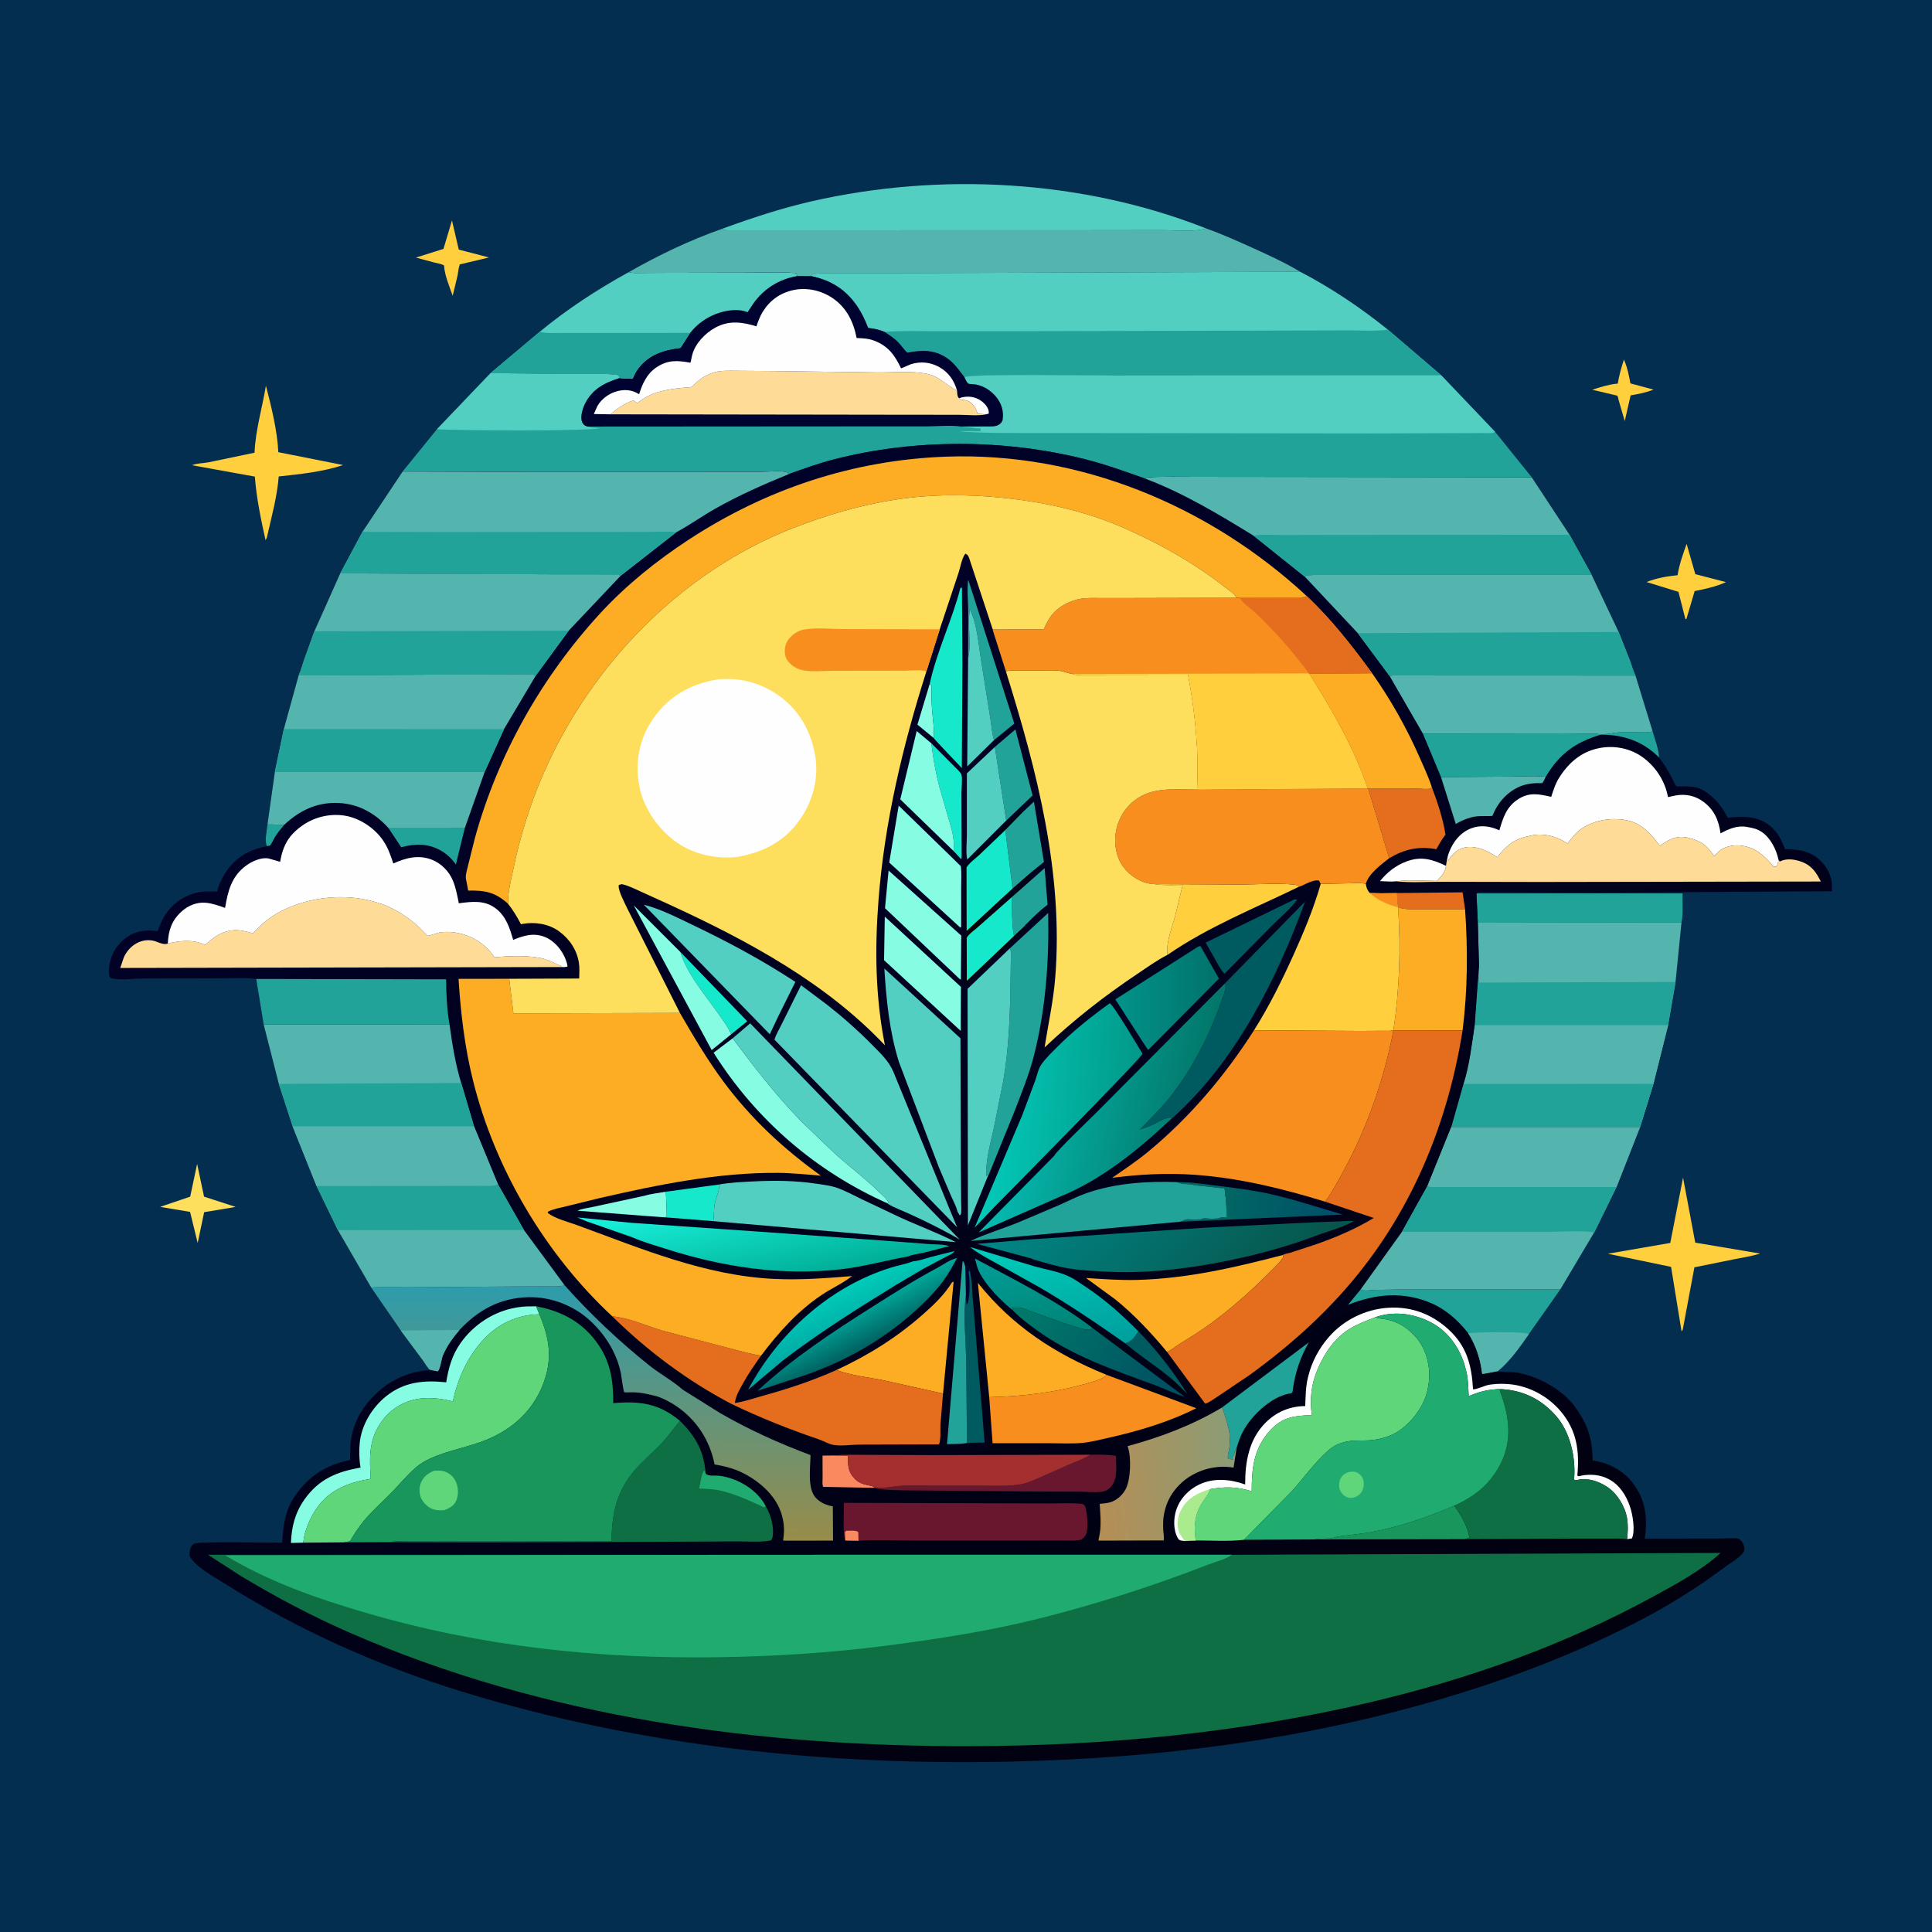 <svg version="1.1" xmlns="http://www.w3.org/2000/svg" style="display: block;" viewBox="0 0 2048 2048" width="1024" height="1024">
<defs>
	<linearGradient id="Gradient1" gradientUnits="userSpaceOnUse" x1="1298.63" y1="1891.62" x2="780.699" y2="523.064">
		<stop class="stop0" offset="0" stop-opacity="1" stop-color="rgb(1,1,15)"/>
		<stop class="stop1" offset="1" stop-opacity="1" stop-color="rgb(1,2,41)"/>
	</linearGradient>
	<linearGradient id="Gradient2" gradientUnits="userSpaceOnUse" x1="1106.88" y1="1419.03" x2="1083.12" y2="1325.97">
		<stop class="stop0" offset="0" stop-opacity="1" stop-color="rgb(0,132,117)"/>
		<stop class="stop1" offset="1" stop-opacity="1" stop-color="rgb(1,157,151)"/>
	</linearGradient>
	<linearGradient id="Gradient3" gradientUnits="userSpaceOnUse" x1="1299.47" y1="1274.52" x2="1408.89" y2="1286.04">
		<stop class="stop0" offset="0" stop-opacity="1" stop-color="rgb(0,102,99)"/>
		<stop class="stop1" offset="1" stop-opacity="1" stop-color="rgb(0,81,105)"/>
	</linearGradient>
	<linearGradient id="Gradient4" gradientUnits="userSpaceOnUse" x1="1138.3" y1="1434.11" x2="1108.38" y2="1311.77">
		<stop class="stop0" offset="0" stop-opacity="1" stop-color="rgb(0,159,158)"/>
		<stop class="stop1" offset="1" stop-opacity="1" stop-color="rgb(0,204,184)"/>
	</linearGradient>
	<linearGradient id="Gradient5" gradientUnits="userSpaceOnUse" x1="1234.33" y1="1481.67" x2="1079.15" y2="1374.63">
		<stop class="stop0" offset="0" stop-opacity="1" stop-color="rgb(0,79,97)"/>
		<stop class="stop1" offset="1" stop-opacity="1" stop-color="rgb(0,124,106)"/>
	</linearGradient>
	<linearGradient id="Gradient6" gradientUnits="userSpaceOnUse" x1="909.11" y1="1414.15" x2="888.734" y2="1368.54">
		<stop class="stop0" offset="0" stop-opacity="1" stop-color="rgb(0,167,162)"/>
		<stop class="stop1" offset="1" stop-opacity="1" stop-color="rgb(0,202,184)"/>
	</linearGradient>
	<linearGradient id="Gradient7" gradientUnits="userSpaceOnUse" x1="1289.24" y1="1056.47" x2="1184.97" y2="1057.68">
		<stop class="stop0" offset="0" stop-opacity="1" stop-color="rgb(0,115,108)"/>
		<stop class="stop1" offset="1" stop-opacity="1" stop-color="rgb(3,146,137)"/>
	</linearGradient>
	<linearGradient id="Gradient8" gradientUnits="userSpaceOnUse" x1="921.889" y1="1423.95" x2="904.625" y2="1389.94">
		<stop class="stop0" offset="0" stop-opacity="1" stop-color="rgb(0,100,99)"/>
		<stop class="stop1" offset="1" stop-opacity="1" stop-color="rgb(0,166,153)"/>
	</linearGradient>
	<linearGradient id="Gradient9" gradientUnits="userSpaceOnUse" x1="1158.58" y1="1577.09" x2="1307.19" y2="1556.65">
		<stop class="stop0" offset="0" stop-opacity="1" stop-color="rgb(182,142,85)"/>
		<stop class="stop1" offset="1" stop-opacity="1" stop-color="rgb(140,156,116)"/>
	</linearGradient>
	<linearGradient id="Gradient10" gradientUnits="userSpaceOnUse" x1="820.174" y1="1360.78" x2="798.531" y2="1253.7">
		<stop class="stop0" offset="0" stop-opacity="1" stop-color="rgb(0,174,151)"/>
		<stop class="stop1" offset="1" stop-opacity="1" stop-color="rgb(26,245,221)"/>
	</linearGradient>
	<linearGradient id="Gradient11" gradientUnits="userSpaceOnUse" x1="1338.82" y1="1399.32" x2="1133.18" y2="1213.68">
		<stop class="stop0" offset="0" stop-opacity="1" stop-color="rgb(7,84,74)"/>
		<stop class="stop1" offset="1" stop-opacity="1" stop-color="rgb(0,135,135)"/>
	</linearGradient>
	<linearGradient id="Gradient12" gradientUnits="userSpaceOnUse" x1="1202.68" y1="1184.88" x2="1049.94" y2="1172.91">
		<stop class="stop0" offset="0" stop-opacity="1" stop-color="rgb(2,153,137)"/>
		<stop class="stop1" offset="1" stop-opacity="1" stop-color="rgb(3,201,183)"/>
	</linearGradient>
	<linearGradient id="Gradient13" gradientUnits="userSpaceOnUse" x1="1268.35" y1="1194.36" x2="1069.62" y2="1153.84">
		<stop class="stop0" offset="0" stop-opacity="1" stop-color="rgb(2,118,104)"/>
		<stop class="stop1" offset="1" stop-opacity="1" stop-color="rgb(6,188,178)"/>
	</linearGradient>
	<linearGradient id="Gradient14" gradientUnits="userSpaceOnUse" x1="637.074" y1="1630.65" x2="638.954" y2="1362.29">
		<stop class="stop0" offset="0" stop-opacity="1" stop-color="rgb(151,140,74)"/>
		<stop class="stop1" offset="1" stop-opacity="1" stop-color="rgb(45,156,172)"/>
	</linearGradient>
</defs>
<path transform="translate(0,0)" fill="rgb(4,46,79)" d="M -0 -0 L 2048 0 L 2048 2048 L -0 2048 L -0 -0 z"/>
<path transform="translate(0,0)" fill="rgb(255,207,62)" d="M 1721.42 381.196 C 1725 389.215 1726.71 397.815 1728.3 406.405 L 1752.75 412.986 C 1745.09 416.179 1736.66 417.622 1728.53 419.153 L 1722.3 446.364 L 1715.79 423.966 C 1715.45 422.211 1715.27 420.951 1714.32 419.403 L 1687.88 413.116 C 1696.26 410.409 1705.12 407.585 1713.91 406.72 L 1714.9 406.637 C 1716.34 397.805 1718.67 389.692 1721.42 381.196 z"/>
<path transform="translate(0,0)" fill="rgb(254,222,93)" d="M 208.97 1233.79 L 216.3 1268.5 L 249.845 1279.39 L 216.421 1284.94 L 209.538 1317.65 L 201.499 1284.64 L 169.716 1279.34 L 201.603 1268.51 L 208.97 1233.79 z"/>
<path transform="translate(0,0)" fill="rgb(255,207,62)" d="M 479.114 233.667 L 486.321 264.615 L 518.388 272.902 L 487.421 280.292 C 486 283.918 485.804 288.162 485.06 292 L 479.871 313.521 C 476.573 304.174 471.53 292.203 470.78 282.324 L 470.734 281.45 C 467.973 279.651 463.937 279.168 460.716 278.385 L 440.896 273.042 L 470.094 263.841 L 479.114 233.667 z"/>
<path transform="translate(0,0)" fill="rgb(255,207,62)" d="M 1787.91 576.575 L 1797.1 608.633 L 1829.63 617.073 C 1819.65 621.707 1807.27 624.463 1796.43 626.546 L 1787.56 656.5 L 1786.52 655.97 L 1779.22 627.389 L 1745.41 616.966 C 1756.05 612.765 1766.98 610.886 1778.3 609.748 C 1780.17 598.132 1783.94 587.615 1787.91 576.575 z"/>
<path transform="translate(0,0)" fill="rgb(255,207,62)" d="M 1784.11 1248.3 L 1797.03 1317.25 L 1865.77 1328.81 C 1857.38 1331.54 1848.4 1332.86 1839.75 1334.57 L 1796.13 1343.4 L 1783.98 1408.5 C 1783.32 1410.63 1783.86 1409.75 1782.5 1411.22 L 1771.41 1342.93 L 1704.39 1329.01 L 1770.57 1317.56 L 1784.11 1248.3 z"/>
<path transform="translate(0,0)" fill="rgb(255,207,62)" d="M 281.879 408.82 C 287.67 431.316 293.91 456.086 295.028 479.338 L 363.641 492.947 C 342.589 500.176 317.568 502.678 295.455 505.056 C 293.822 526.445 287.692 548.573 282.944 569.5 C 282.574 570.629 282.035 571.618 281.5 572.676 C 276.662 550.646 271.754 527.697 270.175 505.214 L 203.476 493.161 C 208.41 491.069 216.235 491.039 221.7 489.941 L 269.821 479.882 C 270.749 456.455 278.069 432.034 281.879 408.82 z"/>
<path transform="translate(0,0)" fill="rgb(34,163,153)" d="M 1565.13 947.086 L 1783.57 947.053 C 1783.31 956.227 1784.43 969.225 1782.44 977.966 L 1566.53 977.567 L 1565.13 947.086 z"/>
<path transform="translate(0,0)" fill="rgb(83,207,194)" d="M 765.665 242.497 C 796.891 231.078 827.919 220.799 860.379 213.39 C 996.839 182.24 1147.99 190.51 1278.51 242.147 L 1275.47 242.976 C 1262.15 245.837 1244.55 243.933 1230.82 243.95 L 1134.25 244.066 L 774.005 244.121 C 770.618 244.073 768.595 244.314 765.665 242.497 z"/>
<path transform="translate(0,0)" fill="rgb(84,181,175)" d="M 1278.51 242.147 C 1295.36 248.135 1311.86 255.567 1328.16 262.93 C 1345.04 270.558 1362.29 278.446 1378.15 288.018 L 990.332 289.437 L 909.025 289.674 L 878.735 289.737 C 872.858 289.813 866.543 289.481 860.821 290.852 L 860.043 292.745 L 845.09 292.629 L 843.868 289.5 C 827.706 288.181 811.083 289.011 794.842 289.032 L 706.443 289.195 L 681.143 289.344 C 676.239 289.375 671.228 289.833 666.467 288.514 C 697.343 270.755 732.097 254.203 765.665 242.497 C 768.595 244.314 770.618 244.073 774.005 244.121 L 1134.25 244.066 L 1230.82 243.95 C 1244.55 243.933 1262.15 245.837 1275.47 242.976 L 1278.51 242.147 z"/>
<path transform="translate(0,0)" fill="rgb(84,181,175)" d="M 1566.53 977.567 L 1782.44 977.966 L 1776.13 1040.9 L 1768.24 1086.86 L 1752.7 1148.91 L 1738.46 1194.94 L 1538.36 1194.96 L 1551.36 1149.09 C 1557.61 1129.75 1560.2 1107.02 1563.22 1086.87 L 1567.8 1023.9 L 1566.53 977.567 z"/>
<path transform="translate(0,0)" fill="rgb(34,163,153)" d="M 1567.8 1023.9 L 1567.94 1041.51 L 1776.13 1040.9 L 1768.24 1086.86 L 1563.22 1086.87 L 1567.8 1023.9 z"/>
<path transform="translate(0,0)" fill="rgb(84,181,175)" d="M 1563.22 1086.87 L 1768.24 1086.86 L 1752.7 1148.91 L 1738.46 1194.94 L 1538.36 1194.96 L 1551.36 1149.09 C 1557.61 1129.75 1560.2 1107.02 1563.22 1086.87 z"/>
<path transform="translate(0,0)" fill="rgb(34,163,153)" d="M 1551.36 1149.09 L 1752.7 1148.91 L 1738.46 1194.94 L 1538.36 1194.96 L 1551.36 1149.09 z"/>
<path transform="translate(0,0)" fill="rgb(83,207,194)" d="M 1378.15 288.018 C 1410.74 304.903 1442.76 326.464 1471.29 349.519 L 1527.75 397.847 L 1180.71 398.113 C 1160.09 398.121 1030.82 396.01 1022.32 399.767 C 1016.29 392.086 1011.77 384.797 1003.38 379.238 C 990.09 370.437 976.738 370.919 961.812 373.822 C 958.448 370.842 955.903 366.818 952.838 363.5 C 948.61 358.923 942.948 355.361 937.831 351.852 C 932.512 349.682 927.286 348.477 921.581 347.811 L 920.306 347.669 C 917.336 340.28 914.001 332.8 909.63 326.124 C 897.436 307.505 881.658 297.276 860.043 292.745 L 860.821 290.852 C 866.543 289.481 872.858 289.813 878.735 289.737 L 909.025 289.674 L 990.332 289.437 L 1378.15 288.018 z"/>
<path transform="translate(0,0)" fill="rgb(34,163,153)" d="M 1471.29 349.519 L 1527.75 397.847 L 1180.71 398.113 C 1160.09 398.121 1030.82 396.01 1022.32 399.767 C 1016.29 392.086 1011.77 384.797 1003.38 379.238 C 990.09 370.437 976.738 370.919 961.812 373.822 C 958.448 370.842 955.903 366.818 952.838 363.5 C 948.61 358.923 942.948 355.361 937.831 351.852 C 954.561 350.372 972.175 351.113 988.982 351.095 L 1080.47 351.081 L 1349.6 350.427 L 1428.72 350.244 C 1442.72 350.205 1457.44 351.17 1471.29 349.519 z"/>
<path transform="translate(0,0)" fill="rgb(34,163,153)" d="M 666.467 288.514 C 671.228 289.833 676.239 289.375 681.143 289.344 L 706.443 289.195 L 794.842 289.032 C 811.083 289.011 827.706 288.181 843.868 289.5 L 845.09 292.629 L 860.043 292.745 C 881.658 297.276 897.436 307.505 909.63 326.124 C 914.001 332.8 917.336 340.28 920.306 347.669 L 921.581 347.811 C 927.286 348.477 932.512 349.682 937.831 351.852 C 942.948 355.361 948.61 358.923 952.838 363.5 C 955.903 366.818 958.448 370.842 961.812 373.822 C 976.738 370.919 990.09 370.437 1003.38 379.238 C 1011.77 384.797 1016.29 392.086 1022.32 399.767 C 1030.82 396.01 1160.09 398.121 1180.71 398.113 L 1527.75 397.847 L 1584.87 457.781 L 1623.69 505.892 L 1369.13 505.56 L 1266.92 505.447 C 1250.61 505.536 1233.86 504.937 1217.61 505.955 C 1216.13 506.047 1215.26 506.518 1214.1 507.4 C 1193.03 499.958 1171.98 492.29 1150.28 486.824 C 1064.59 465.233 969.166 464.956 883.5 487.102 C 867.367 491.272 851.858 496.886 836.217 502.558 L 834.63 500.768 C 827.729 498.394 814.958 500.11 807.437 500.127 L 737.664 500.307 L 561.305 500.295 L 426.776 499.869 L 463.193 454.996 L 520.037 395.552 L 572.077 351.784 C 600.911 327.866 633.634 306.549 666.467 288.514 z"/>
<path transform="translate(0,0)" fill="rgb(83,207,194)" d="M 520.037 395.552 L 611.053 396.193 C 625.56 396.251 640.916 395.483 655.284 397.5 L 657.158 400.676 C 641.502 405.434 628.15 412.145 620.357 427.501 C 617.851 432.437 614.941 441.369 616.855 446.823 C 617.751 449.373 619.106 450.897 621.661 451.807 L 623.019 452.182 L 624.308 452.644 C 627.684 453.768 632.056 453.54 635.604 453.699 C 628.772 457.432 478.27 456.337 463.193 454.996 L 520.037 395.552 z"/>
<path transform="translate(0,0)" fill="rgb(83,207,194)" d="M 1527.75 397.847 L 1584.87 457.781 C 1581.9 459.714 1577.59 459.065 1574.16 459.067 L 1553.12 459.144 L 1454.45 459.444 L 1060.94 458.978 C 1055.9 458.909 1018.73 458.256 1017.5 457 L 1039.5 457 L 1039.51 454.25 L 1034.02 453.979 C 1028.94 452.757 1024.05 453.275 1018.88 452.142 L 1045.89 452.025 C 1050.15 451.978 1055.08 452.477 1058.85 450.182 C 1060.85 448.97 1062.61 446.866 1062.91 444.5 C 1064.08 435.476 1061.5 427.296 1055.67 420.37 C 1049.45 412.973 1040.47 407.704 1030.73 407.191 L 1027.5 407.014 C 1024.87 406.367 1023.53 402.127 1022.32 399.767 C 1030.82 396.01 1160.09 398.121 1180.71 398.113 L 1527.75 397.847 z"/>
<path transform="translate(0,0)" fill="rgb(0,3,48)" d="M 666.467 288.514 C 671.228 289.833 676.239 289.375 681.143 289.344 L 706.443 289.195 L 794.842 289.032 C 811.083 289.011 827.706 288.181 843.868 289.5 L 845.09 292.629 L 860.043 292.745 C 881.658 297.276 897.436 307.505 909.63 326.124 C 914.001 332.8 917.336 340.28 920.306 347.669 L 921.581 347.811 C 927.286 348.477 932.512 349.682 937.831 351.852 C 942.948 355.361 948.61 358.923 952.838 363.5 C 955.903 366.818 958.448 370.842 961.812 373.822 C 976.738 370.919 990.09 370.437 1003.38 379.238 C 1011.77 384.797 1016.29 392.086 1022.32 399.767 C 1023.53 402.127 1024.87 406.367 1027.5 407.014 L 1030.73 407.191 C 1040.47 407.704 1049.45 412.973 1055.67 420.37 C 1061.5 427.296 1064.08 435.476 1062.91 444.5 C 1062.61 446.866 1060.85 448.97 1058.85 450.182 C 1055.08 452.477 1050.15 451.978 1045.89 452.025 L 1018.88 452.142 C 1007.63 450.516 993.794 451.972 982.288 451.98 L 901.067 452.001 L 623.019 452.182 L 621.661 451.807 C 619.106 450.897 617.751 449.373 616.855 446.823 C 614.941 441.369 617.851 432.437 620.357 427.501 C 628.15 412.145 641.502 405.434 657.158 400.676 L 655.284 397.5 C 640.916 395.483 625.56 396.251 611.053 396.193 L 520.037 395.552 L 572.077 351.784 C 600.911 327.866 633.634 306.549 666.467 288.514 z"/>
<path transform="translate(0,0)" fill="rgb(254,254,254)" d="M 1016.9 422.048 C 1023.45 419.809 1030.73 419.834 1037.01 423.065 C 1041.52 425.387 1046.99 430.231 1047.96 435.5 C 1048.23 436.935 1048.15 437.16 1048.09 438.457 L 1045.12 439.23 L 1036.22 438.541 C 1035.28 435.014 1033.89 431.97 1031.46 429.188 C 1028.05 425.272 1024.93 424.13 1019.81 423.785 C 1017.97 423.662 1018.14 423.319 1016.9 422.048 z"/>
<path transform="translate(0,0)" fill="rgb(254,219,151)" d="M 646.902 439.198 C 653.373 433.7 663.349 426.737 671.5 424.449 L 675.5 427.231 C 690.809 415.246 705.195 413.025 724 411.088 C 725.982 410.884 731.233 410.915 732.881 410.105 C 734.669 409.227 737.36 406.06 738.997 404.662 C 744.194 400.222 749.964 396.865 756.523 394.859 C 764.076 392.549 772.493 393.054 780.328 393.054 L 819.15 393.327 L 929.5 394.744 C 946.498 395.045 966.597 392.804 983.125 396.404 C 995.934 399.193 1002.84 408.147 1013.73 413.67 L 1014.51 414.052 C 1014.69 416.639 1014.59 419.247 1015.93 421.541 L 1016.9 422.048 C 1018.14 423.319 1017.97 423.662 1019.81 423.785 C 1024.93 424.13 1028.05 425.272 1031.46 429.188 C 1033.89 431.97 1035.28 435.014 1036.22 438.541 L 1045.12 439.23 C 1036.53 441.071 1024.99 439.687 1016 439.694 L 942.153 439.617 L 646.902 439.198 z"/>
<path transform="translate(0,0)" fill="rgb(254,254,254)" d="M 646.902 439.198 L 629.472 438.88 L 633.232 430.5 C 637.24 423.224 645.299 417.291 653.169 414.985 C 661.375 412.58 669.031 412.985 676.449 417.265 L 677.469 417.867 C 681.08 406.692 685.501 396.564 695.49 389.668 C 707.683 381.251 718.093 381.989 731.951 384.495 L 733.768 376.237 C 736.961 364.093 747.461 353.234 758.238 347.308 C 772.639 339.389 786.858 341.291 801.823 345.937 C 803.698 340.618 805.578 335.266 808.567 330.449 C 816.041 318.406 827.035 310.492 840.961 307.5 C 855.096 304.463 870.197 307.762 882.156 315.721 C 897.352 325.835 904.666 340.948 908.072 358.306 C 914.447 358.568 920.458 358.772 926.5 361.061 C 941.59 366.778 948.616 376.593 955.152 390.509 L 965.647 386.067 C 975.788 382.856 986.56 383.918 995.83 389.209 C 1005.68 394.832 1011.42 403.34 1014.51 414.052 L 1013.73 413.67 C 1002.84 408.147 995.934 399.193 983.125 396.404 C 966.597 392.804 946.498 395.045 929.5 394.744 L 819.15 393.327 L 780.328 393.054 C 772.493 393.054 764.076 392.549 756.523 394.859 C 749.964 396.865 744.194 400.222 738.997 404.662 C 737.36 406.06 734.669 409.227 732.881 410.105 C 731.233 410.915 725.982 410.884 724 411.088 C 705.195 413.025 690.809 415.246 675.5 427.231 L 671.5 424.449 C 663.349 426.737 653.373 433.7 646.902 439.198 z"/>
<path transform="translate(0,0)" fill="rgb(83,207,194)" d="M 666.467 288.514 C 671.228 289.833 676.239 289.375 681.143 289.344 L 706.443 289.195 L 794.842 289.032 C 811.083 289.011 827.706 288.181 843.868 289.5 L 845.09 292.629 C 826.143 295.724 809.679 306.001 798.5 321.802 L 792.5 330.963 L 791.518 330.572 C 780.127 326.448 764.981 329.633 754.338 334.754 C 745.243 339.131 737.884 345 731.561 352.855 L 721.371 368.721 C 703.891 370.868 688.353 375.486 677.023 390 C 674.326 393.455 672.402 397.189 670.752 401.229 C 666.943 401.095 660.631 401.756 657.158 400.676 L 655.284 397.5 C 640.916 395.483 625.56 396.251 611.053 396.193 L 520.037 395.552 L 572.077 351.784 C 600.911 327.866 633.634 306.549 666.467 288.514 z"/>
<path transform="translate(0,0)" fill="rgb(34,163,153)" d="M 572.077 351.784 C 579.699 353.604 588.068 352.924 595.861 352.947 L 635.748 352.979 L 731.561 352.855 L 721.371 368.721 C 703.891 370.868 688.353 375.486 677.023 390 C 674.326 393.455 672.402 397.189 670.752 401.229 C 666.943 401.095 660.631 401.756 657.158 400.676 L 655.284 397.5 C 640.916 395.483 625.56 396.251 611.053 396.193 L 520.037 395.552 L 572.077 351.784 z"/>
<path transform="translate(0,0)" fill="url(#Gradient1)" d="M 836.217 502.558 C 851.858 496.886 867.367 491.272 883.5 487.102 C 969.166 464.956 1064.59 465.233 1150.28 486.824 C 1171.98 492.29 1193.03 499.958 1214.1 507.4 C 1215.26 506.518 1216.13 506.047 1217.61 505.955 C 1233.86 504.937 1250.61 505.536 1266.92 505.447 L 1369.13 505.56 L 1623.69 505.892 L 1663.81 566.885 L 1687.11 609.123 L 1715.85 669.89 L 1727.82 700.283 C 1729.69 705.299 1731.23 711.392 1733.7 716.08 L 1751.85 775.146 C 1754.43 783.925 1758.3 793.946 1758.71 803.091 C 1765.65 812.111 1770.69 821.004 1775.59 831.232 C 1776.42 832.961 1776.03 832.354 1777.65 833.611 C 1783.82 833.728 1791.11 833.259 1797.11 834.489 C 1805.89 836.286 1813.76 843.125 1819.76 849.43 C 1824.81 854.728 1827.99 860.537 1831.64 866.84 L 1832.96 866.671 C 1848.93 864.793 1864.14 865.18 1877 876.038 C 1880.14 878.685 1882.71 881.545 1884.89 885 L 1885.61 886.127 C 1888.39 890.558 1890.09 895.459 1892.39 900.136 C 1907.52 900.403 1919.74 901.971 1930.9 913.56 C 1935.1 917.923 1937.92 922.324 1939.94 928 L 1940.43 929.307 C 1942.15 934.219 1941.94 939.606 1942.01 944.754 L 1696.22 946.267 L 1568.7 945.855 C 1567.21 945.89 1566.36 946.259 1565.13 947.086 L 1566.53 977.567 L 1567.8 1023.9 L 1563.22 1086.87 C 1560.2 1107.02 1557.61 1129.75 1551.36 1149.09 L 1538.36 1194.96 L 1738.46 1194.94 L 1713.6 1258.25 L 1689.87 1306.74 L 1689.75 1306.73 L 1654.05 1366.81 L 1620.78 1414.08 C 1611.03 1427.95 1600.89 1442.57 1587.76 1453.47 C 1594.44 1455.17 1602.84 1453.82 1610.08 1455.32 C 1633.79 1460.24 1659.21 1474.69 1672.58 1495.46 L 1673.34 1496.67 C 1679.19 1505.55 1683.86 1515.52 1686.03 1525.98 L 1686.4 1527.83 C 1687.85 1534.67 1688.07 1541.19 1688.25 1548.17 C 1704.38 1550.31 1720.4 1558.55 1730.43 1571.54 C 1744.76 1590.11 1746.46 1608.48 1743.64 1631.01 L 1747.5 1630.96 L 1823.25 1630.93 C 1826.97 1630.93 1840.06 1629.83 1843 1631.18 C 1843.89 1631.58 1845.55 1633.05 1846.24 1633.84 C 1848.23 1636.17 1849.85 1640.96 1848.79 1643.99 C 1846.81 1649.67 1835.63 1655.92 1830.96 1659.38 C 1803.43 1679.81 1774.82 1698.5 1744.46 1714.53 C 1675.23 1751.1 1603.46 1778.61 1528.47 1800.79 C 1381.25 1844.34 1229.3 1863.58 1076.09 1867.25 C 877.611 1872.01 679.364 1851.6 489.188 1793.03 C 401.208 1765.94 315.85 1727.9 238.12 1678.58 C 226.91 1671.46 207.221 1661.2 201.036 1649.5 C 200.729 1645.04 201.031 1642.49 203.09 1638.5 C 204.086 1637.75 204.951 1636.79 206.078 1636.26 C 211.311 1633.82 286.223 1635.32 299.117 1635.38 C 300.114 1617.7 301.988 1601.64 312.18 1586.5 C 326.663 1564.98 345.559 1552.79 370.966 1547.69 L 371.537 1530.01 C 374.351 1504.68 387.221 1485.93 406.845 1470.31 C 419.733 1460.06 443.449 1450.75 460.214 1452.93 L 461.128 1453.07 C 459.965 1452.79 456.288 1452.32 455.5 1451.71 C 453.189 1449.9 450.328 1444.72 448.5 1442.25 L 424.899 1410.46 L 393.424 1364.79 L 358.205 1304.05 L 335.446 1257.05 L 310.21 1194.05 L 295.563 1148.97 L 279.448 1085.87 L 271.622 1037.73 C 259.007 1036.22 245.314 1037.2 232.585 1037.15 L 150.418 1037.28 C 140.778 1037.32 125.193 1039.69 116.597 1036.5 L 115.863 1034.26 C 114.049 1025.3 117.939 1011.83 123.246 1004.59 C 130.171 995.148 138.916 988.703 150.701 987.018 L 152 986.842 C 157.404 986.035 161.737 986.367 167.083 987.117 C 169.131 981.711 171.162 976.078 174.258 971.175 L 175.017 970 C 182.003 958.942 192.813 950.736 205.36 947.112 L 206.899 946.681 C 214.458 944.461 222.366 945.006 230.177 945.085 C 231.701 937.942 235.209 930.94 239.162 924.851 C 249.8 908.468 264.148 900.732 282.953 896.943 C 280.228 891.893 282.902 879.781 283.535 873.885 L 291.367 818.172 L 300.831 772.9 L 316.591 715.825 C 319.076 710.589 320.641 704.312 322.561 698.807 L 333.237 669.169 L 360.663 607.768 L 384.175 563.78 L 426.776 499.869 L 561.305 500.295 L 737.664 500.307 L 807.437 500.127 C 814.958 500.11 827.729 498.394 834.63 500.768 L 836.217 502.558 z"/>
<path transform="translate(0,0)" fill="rgb(34,163,153)" d="M 283.535 873.885 L 301.319 874.294 C 297.654 878.626 294.158 882.884 291.166 887.718 C 290.025 889.56 287.561 895.326 286.236 896.214 C 285.772 896.526 283.594 896.839 282.953 896.943 C 280.228 891.893 282.902 879.781 283.535 873.885 z"/>
<path transform="translate(0,0)" fill="rgb(34,163,153)" d="M 1751.85 775.146 C 1754.43 783.925 1758.3 793.946 1758.71 803.091 L 1757.95 802.307 C 1741.14 785.653 1721.07 778.958 1697.66 778.764 C 1700.8 777.819 1703.91 778.299 1707 777.603 C 1716.46 775.472 1727.77 776.343 1737.61 776.265 C 1742.24 776.229 1747.48 776.816 1751.85 775.146 z"/>
<path transform="translate(0,0)" fill="rgb(134,253,227)" d="M 985.516 724.992 L 987.568 727 C 987.363 736.136 987.423 745.5 988.209 754.614 C 989.006 763.841 990.571 772.96 989.716 782.258 L 972.519 768.152 L 985.516 724.992 z"/>
<path transform="translate(0,0)" fill="rgb(0,91,96)" d="M 1206.68 1411.21 C 1226.3 1431.21 1243.82 1453.97 1258.7 1477.71 C 1252.61 1471.83 1246.71 1465.42 1240.14 1460.1 C 1224.79 1447.68 1207.81 1436.82 1192.85 1424.04 C 1199.84 1421.74 1203.13 1417.31 1206.68 1411.21 z"/>
<path transform="translate(0,0)" fill="rgb(0,0,1)" d="M 1085.58 982.168 C 1084.62 987.044 1071.65 997.876 1067.69 1001.96 C 1065.54 1004.16 1062.85 1007.65 1060.25 1009.25 C 1052.76 1013.85 1045.97 1022.59 1039.75 1028.99 C 1037.13 1029.01 1028.19 1039.31 1025.75 1041.75 L 1024 1041.24 L 1022.25 1040.99 C 1023.92 1037.66 1023.08 1031.32 1023.07 1027.51 L 1023 992.5 L 1026.75 988.75 C 1025.22 987.835 1025.87 988.042 1024.17 987.703 L 1023 987.5 L 1023 932.034 C 1023 928.798 1022.02 920.474 1023 918 C 1023.35 917.117 1024.17 916.5 1024.75 915.75 C 1031.63 912.8 1035.45 903.276 1041.75 899.75 C 1046.72 896.97 1051.02 891.571 1055.07 887.459 L 1075.75 866.505 C 1077.82 864.233 1079.91 862.242 1082.22 860.209 L 1083.29 861.772 L 1066.79 878.717 C 1066.41 879.093 1065.67 879.341 1065.69 879.872 L 1037.83 906.485 C 1033.76 910.267 1027.3 914.896 1024.55 919.499 L 1024.67 986.765 L 1073.33 941.842 L 1091.6 925.958 C 1091.15 928.34 1089.69 930.67 1087.5 932 L 1085.75 932.75 C 1082.83 934.708 1080.85 937.702 1077.75 939.75 C 1071.83 943.659 1067.94 950.791 1061.75 954.75 C 1056.56 958.072 1053.23 964.349 1047.75 967.75 L 1037 978.5 L 1038.75 978.75 C 1041.57 975.857 1043.8 973.285 1047.25 971.25 C 1050.83 969.139 1053.47 964.694 1057.25 962.25 C 1059.89 960.544 1061.33 957.972 1064.25 956.25 C 1067.89 954.101 1070.35 949.662 1074.25 947.25 C 1076.42 945.906 1077.87 943.726 1080.25 942.25 C 1082.47 940.876 1083.78 938.722 1086.25 937.25 L 1087.89 935.534 L 1093.22 930.256 L 1094.34 931.778 L 1072.28 951.23 L 1035.02 984.15 C 1032.52 986.369 1025.53 991.215 1024.74 994.444 L 1024.86 1039.72 L 1074.83 992.226 L 1085.58 982.168 z"/>
<path transform="translate(0,0)" fill="rgb(250,137,96)" d="M 925.949 1577.16 L 872.593 1576.13 C 871.398 1573.65 872 1569.7 871.988 1566.88 L 871.91 1543 L 883.946 1542.86 L 898.935 1542.94 C 898.908 1553.05 898.462 1559.4 905.767 1567.23 C 909.507 1571.23 913.769 1572.99 919 1574.17 C 921.718 1574.79 924.564 1574.96 926.886 1576.54 L 925.949 1577.16 z"/>
<path transform="translate(0,0)" fill="rgb(22,232,203)" d="M 721.237 1009.17 L 792.124 1082.57 L 775.054 1096.42 C 771.673 1088.41 766.219 1081.38 761.255 1074.29 C 747.343 1054.42 728.175 1032.41 721.237 1009.17 z"/>
<path transform="translate(0,0)" fill="rgb(254,254,254)" d="M 1479.98 934.222 C 1474.65 934.881 1468.25 934.102 1462.8 934.027 C 1470.67 924.458 1479.61 917.312 1491.34 913.031 C 1506.94 907.335 1518.59 911.049 1532.8 917.823 C 1532 924.686 1527.8 928.993 1523.25 933.811 C 1509.42 933.832 1493.57 932.278 1479.98 934.222 z"/>
<path transform="translate(0,0)" fill="rgb(228,110,29)" d="M 1461.96 946.857 L 1550.4 945.919 L 1553.04 963.841 L 1509.84 963.931 C 1500.88 963.932 1490.58 964.591 1482 961.908 C 1480.9 957.033 1480.92 951.738 1480.61 946.751 L 1463.34 946.959 L 1461.96 946.857 z"/>
<path transform="translate(0,0)" fill="rgb(134,253,227)" d="M 683.533 1267.47 C 690.558 1265.38 698.556 1264.57 705.812 1263.27 C 705.872 1266.34 707.102 1288.05 706.62 1289 C 706.319 1289.59 705.702 1289.96 705.243 1290.44 L 685.065 1289 L 612.33 1283.41 C 616.159 1281.21 623.661 1280.53 628.147 1279.46 L 683.533 1267.47 z"/>
<path transform="translate(0,0)" fill="rgb(34,163,153)" d="M 1094.34 931.778 L 1107.37 920.26 L 1110.45 959.102 L 1109.64 959.684 C 1102.55 964.902 1095.88 971.55 1089.71 977.817 C 1088.95 978.588 1085.83 981.342 1085.58 982.168 L 1074.83 992.226 C 1072.31 979.236 1073.09 964.511 1072.28 951.23 L 1094.34 931.778 z"/>
<path transform="translate(0,0)" fill="rgb(34,163,153)" d="M 411.986 878.038 L 492.65 877.98 L 483.269 916.358 C 478.708 910.101 473.864 905.378 467.045 901.5 C 453.651 893.883 439.758 894.178 425.32 898.13 L 411.986 878.038 z"/>
<path transform="translate(0,0)" fill="rgb(22,232,203)" d="M 705.812 1263.27 L 762.125 1255.64 C 763.346 1260.73 758.578 1270.39 757.596 1276.17 C 756.57 1282.21 757.064 1288.38 756.158 1294.46 L 705.243 1290.44 C 705.702 1289.96 706.319 1289.59 706.62 1289 C 707.102 1288.05 705.872 1266.34 705.812 1263.27 z"/>
<path transform="translate(0,0)" fill="rgb(22,232,203)" d="M 987.405 788.062 L 1011.73 812.534 C 1013.57 814.451 1018.33 818.623 1019.12 821.092 C 1020.48 825.349 1019.16 835.286 1019.18 840.036 L 1019.4 907.341 C 1019.4 908.59 1019.28 909.684 1019.01 910.901 L 1010.67 901.96 C 1012.47 890.617 1008.74 878.588 1005.51 867.786 L 995.553 833.346 C 991.829 818.457 988.934 803.34 987.405 788.062 z"/>
<path transform="translate(0,0)" fill="rgb(34,163,153)" d="M 1054.59 791.807 L 1076.38 773.209 L 1094.57 843.199 L 1066.64 869.82 L 1054.59 791.807 z"/>
<path transform="translate(0,0)" fill="rgb(22,232,203)" d="M 1072.28 951.23 C 1073.09 964.511 1072.31 979.236 1074.83 992.226 L 1024.86 1039.72 L 1024.74 994.444 C 1025.53 991.215 1032.52 986.369 1035.02 984.15 L 1072.28 951.23 z"/>
<path transform="translate(0,0)" fill="rgb(0,91,96)" d="M 1023.16 1342.42 L 1026.77 1343.5 C 1027.14 1344.5 1027.82 1345.86 1027.9 1346.91 C 1030.3 1355.53 1030.45 1365.86 1031.02 1374.81 L 1033.59 1405.73 L 1043.74 1529.25 C 1037.61 1529.31 1031.08 1528.94 1025.02 1529.72 L 1024.2 1439.91 C 1023.53 1418.1 1021 1394.12 1023.9 1372.5 L 1023.16 1342.42 z"/>
<path transform="translate(0,0)" fill="rgb(0,3,48)" d="M 1023.16 1342.42 L 1026.77 1343.5 C 1027.14 1344.5 1027.82 1345.86 1027.9 1346.91 L 1026.63 1348.25 L 1026.85 1349.65 C 1028.08 1358.27 1028.53 1374.01 1025.5 1382.12 L 1024.49 1382.5 L 1023.9 1372.5 L 1023.16 1342.42 z"/>
<path transform="translate(0,0)" fill="rgb(34,163,153)" d="M 1083.29 861.772 L 1096 849.776 L 1106.63 913.688 L 1091.6 925.889 L 1091.6 925.958 L 1073.33 941.842 L 1065.69 879.872 C 1065.67 879.341 1066.41 879.093 1066.79 878.717 L 1083.29 861.772 z"/>
<path transform="translate(0,0)" fill="rgb(34,163,153)" d="M 1026.25 697.558 L 1026.37 647.864 C 1026.26 637.022 1024.97 625.16 1026.35 614.5 L 1075.21 767.048 L 1053.69 784.567 C 1051.41 777.165 1051.04 768.902 1049.78 761.239 L 1039.94 699.5 C 1037.1 681.825 1035.92 662.139 1028.1 645.92 C 1025.26 662.392 1029.81 680.465 1026.44 696.738 L 1026.25 697.558 z"/>
<path transform="translate(0,0)" fill="rgb(0,91,96)" d="M 1372.06 953.5 L 1375.19 953.5 C 1367.76 963.618 1356.64 972.863 1347.68 981.804 L 1298.16 1032.06 C 1295.35 1030.14 1292.8 1024.84 1290.86 1021.91 L 1278.07 999.208 L 1372.06 953.5 z"/>
<path transform="translate(0,0)" fill="rgb(24,150,91)" d="M 1393.56 1631.85 C 1399.59 1630.61 1406 1631.31 1412.1 1630.44 C 1414.71 1630.07 1416.98 1628.96 1419.59 1628.59 L 1444.7 1625.47 C 1478.22 1620.46 1510.48 1609.4 1541.52 1596.17 C 1548.68 1605.57 1555.8 1618.2 1557.73 1630 C 1556.21 1630.55 1554.83 1630.92 1553.27 1631.28 L 1553.25 1631.57 L 1393.56 1631.85 z"/>
<path transform="translate(0,0)" fill="url(#Gradient2)" d="M 1073.5 1388.86 C 1061.02 1378.92 1045.52 1363.07 1038.19 1348.73 C 1035.87 1344.19 1034.71 1339 1033.47 1334.09 C 1075.4 1356.69 1120.07 1378.49 1157.89 1407.55 C 1157 1408.34 1155.75 1409.4 1154.5 1409.62 C 1147.84 1410.81 1104.17 1394 1094.24 1390.53 C 1089.62 1388.92 1082.96 1385.53 1078.15 1386.14 C 1076.43 1386.36 1075.99 1386.41 1074.36 1385.97 L 1072.65 1385.49 C 1073.75 1386.89 1073.46 1387.15 1073.5 1388.86 z"/>
<path transform="translate(0,0)" fill="rgb(34,163,153)" d="M 1025.02 1529.72 C 1018.09 1530.78 1010.88 1530.68 1003.88 1530.88 L 1020.32 1337.5 L 1021.5 1337.1 L 1023.16 1342.42 L 1023.9 1372.5 C 1021 1394.12 1023.53 1418.1 1024.2 1439.91 L 1025.02 1529.72 z"/>
<path transform="translate(0,0)" fill="url(#Gradient3)" d="M 1247.78 1253.05 C 1261.82 1253 1275.71 1255.04 1289.61 1256.82 C 1308.74 1259.28 1328.15 1261.56 1346.98 1265.81 C 1372.78 1271.63 1398.1 1280.28 1423.55 1287.48 L 1250.78 1295.1 L 1255 1293.51 C 1257.99 1291.83 1262.19 1292.77 1265.69 1292.77 L 1267 1292.76 L 1273 1292.51 C 1276.23 1290.35 1281.77 1292.29 1285.72 1291.91 L 1292 1291.51 C 1294.48 1289.86 1297.56 1290.51 1300.5 1290.51 C 1300.71 1283.54 1299.41 1276.74 1299.51 1269.5 C 1297.31 1266.19 1299.71 1262.8 1297.51 1259.49 L 1294 1259.39 C 1291.45 1259.05 1288.47 1258.93 1286 1258.49 C 1282.91 1257.93 1279.99 1257.98 1277 1257.49 C 1273.18 1256.86 1268.86 1257.01 1265.24 1256.08 C 1259.58 1254.62 1254.09 1255.93 1248.6 1253.44 L 1247.78 1253.05 z"/>
<path transform="translate(0,0)" fill="rgb(83,207,194)" d="M 1026.25 697.558 L 1026.44 696.738 C 1029.81 680.465 1025.26 662.392 1028.1 645.92 C 1035.92 662.139 1037.1 681.825 1039.94 699.5 L 1049.78 761.239 C 1051.04 768.902 1051.41 777.165 1053.69 784.567 L 1025.29 812.469 L 1026.25 697.558 z"/>
<path transform="translate(0,0)" fill="rgb(34,163,153)" d="M 1295.48 1491.93 L 1387.4 1422.96 C 1378.49 1438.81 1373.26 1453.88 1370.6 1471.93 C 1370.3 1473.94 1370.71 1475.9 1368.68 1476.91 L 1366.35 1477.33 C 1348.86 1480.57 1330.6 1497.24 1321.13 1511.5 C 1316.3 1518.76 1313.27 1526.54 1310.89 1534.89 C 1308.55 1538.12 1308.68 1542.31 1306.51 1544.5 L 1307 1547.5 C 1304.95 1546.72 1305.9 1546.94 1303.48 1546.68 L 1301.67 1546.5 C 1301.31 1543.68 1301.77 1541.22 1302.48 1538.5 C 1304.07 1532.4 1304.04 1521.21 1302.55 1515.06 C 1300.62 1507.07 1298.29 1499.66 1295.48 1491.93 z"/>
<path transform="translate(0,0)" fill="rgb(84,181,175)" d="M 1527.52 823.684 L 1602.72 823.203 C 1614.36 823.16 1627.07 821.988 1638.53 823.46 C 1637.46 825.854 1636.47 827.968 1635 830.155 C 1627.3 829.909 1618.75 830.531 1611.58 833.524 C 1597.45 839.429 1587.63 850.922 1581.98 864.901 C 1574.48 865.493 1566.96 864.354 1559.62 866.437 L 1558 866.927 C 1552.43 868.508 1548.14 870.556 1543.18 873.436 L 1527.52 823.684 z"/>
<path transform="translate(0,0)" fill="rgb(22,232,203)" d="M 1065.69 879.872 L 1073.33 941.842 L 1024.67 986.765 L 1024.55 919.499 C 1027.3 914.896 1033.76 910.267 1037.83 906.485 L 1065.69 879.872 z"/>
<path transform="translate(0,0)" fill="rgb(83,207,194)" d="M 1054.59 791.807 L 1066.64 869.82 L 1025.3 911.125 C 1023.67 903.425 1024.94 892.826 1024.93 884.84 L 1024.93 819.788 L 1054.59 791.807 z"/>
<path transform="translate(0,0)" fill="rgb(134,253,227)" d="M 775.054 1096.42 L 754.426 1113.13 L 671.77 959.703 L 721.237 1009.17 C 728.175 1032.41 747.343 1054.42 761.255 1074.29 C 766.219 1081.38 771.673 1088.41 775.054 1096.42 z"/>
<path transform="translate(0,0)" fill="rgb(134,253,227)" d="M 1010.67 901.96 L 954.333 847.328 L 971.736 774.924 L 987.405 788.062 C 988.934 803.34 991.829 818.457 995.553 833.346 L 1005.51 867.786 C 1008.74 878.588 1012.47 890.617 1010.67 901.96 z"/>
<path transform="translate(0,0)" fill="rgb(104,23,47)" d="M 1156.01 1542.07 C 1165.05 1542 1173.97 1541.77 1182.92 1543.28 C 1182.99 1554.15 1185.43 1568.59 1176.91 1576.84 C 1174.4 1579.27 1172.07 1580.75 1168.58 1581.24 C 1161.15 1582.28 1152.82 1581.37 1145.3 1581.26 L 1106.44 1581.12 L 956.393 1579.82 C 947.253 1579.39 934.559 1579.69 925.949 1577.16 L 926.886 1576.54 L 928.048 1576.79 C 937.152 1578.13 948.692 1575.1 958.172 1574.9 L 1039.97 1574.94 C 1053.94 1574.92 1069.57 1575.94 1083.26 1573.18 C 1090.33 1571.76 1097.44 1568.39 1103.99 1565.5 L 1133.09 1552.63 C 1140.53 1549.3 1149.27 1546.51 1156.01 1542.07 z"/>
<path transform="translate(0,0)" fill="rgb(134,253,227)" d="M 941.938 922.794 L 1017.66 990.608 L 1018.96 991.614 L 1018.57 1038.5 L 1016.99 1037.5 L 938.138 962.716 L 941.938 922.794 z"/>
<path transform="translate(0,0)" fill="url(#Gradient4)" d="M 1192.85 1424.04 C 1163.06 1403.11 1133.19 1382.82 1101.7 1364.5 L 1058.08 1340.15 C 1047.91 1334.54 1037.34 1329.17 1028.27 1321.86 L 1095.72 1342.12 C 1107.23 1345.48 1122.29 1347.83 1133 1353.01 C 1139.41 1356.11 1145.58 1360.56 1151.49 1364.5 C 1171.84 1378.07 1189.5 1393.89 1206.68 1411.21 C 1203.13 1417.31 1199.84 1421.74 1192.85 1424.04 z"/>
<path transform="translate(0,0)" fill="url(#Gradient5)" d="M 1073.5 1388.86 C 1073.46 1387.15 1073.75 1386.89 1072.65 1385.49 L 1074.36 1385.97 C 1075.99 1386.41 1076.43 1386.36 1078.15 1386.14 C 1082.96 1385.53 1089.62 1388.92 1094.24 1390.53 C 1104.17 1394 1147.84 1410.81 1154.5 1409.62 C 1155.75 1409.4 1157 1408.34 1157.89 1407.55 L 1255.83 1480.65 C 1244.78 1477.47 1234.3 1471.96 1223.47 1468 C 1179.84 1452.04 1135.33 1436.85 1097.59 1408.99 C 1089.37 1402.92 1080.45 1396.36 1073.5 1388.86 z"/>
<path transform="translate(0,0)" fill="rgb(134,253,227)" d="M 937.92 971.641 L 1018.62 1046.17 L 1018.42 1092.81 L 937.131 1017.83 L 937.92 971.641 z"/>
<path transform="translate(0,0)" fill="rgb(22,232,203)" d="M 1018.13 623.095 L 1019.68 623 L 1020.2 703.563 L 1019.56 814.245 C 1016.84 811.063 989.931 783.364 989.716 782.258 C 990.571 772.96 989.006 763.841 988.209 754.614 C 987.423 745.5 987.363 736.136 987.568 727 L 985.516 724.992 C 992.99 690.354 1009.31 657.391 1018.13 623.095 z"/>
<path transform="translate(0,0)" fill="rgb(228,110,29)" d="M 1517.73 834.269 C 1523.74 850.029 1529.72 868.081 1532.27 884.808 L 1531.44 885.86 C 1527.9 890.416 1525.46 895.221 1522.57 900.17 C 1503.73 896.771 1488.88 900.105 1472.62 909.723 L 1450.41 836.03 L 1502.76 835.915 C 1505.83 835.908 1513.6 836.914 1516 835.886 C 1516.73 835.575 1517.15 834.808 1517.73 834.269 z"/>
<path transform="translate(0,0)" fill="url(#Gradient6)" d="M 1011.91 1326.16 C 1010.1 1329.17 1005.92 1330.6 1002.9 1332.17 L 979.263 1344.68 L 950.643 1361.58 C 909.658 1386.71 868.281 1412.79 830.084 1442.03 L 793.04 1473.2 C 824.659 1413.52 879.799 1363.54 945.008 1343.54 C 952.499 1341.25 960.709 1339.85 967.975 1337.04 C 973.633 1336.64 980.07 1334.34 985.548 1332.78 L 1011.91 1326.16 z"/>
<path transform="translate(0,0)" fill="rgb(255,207,62)" d="M 1223.55 937.164 L 1315.93 937.633 C 1334.34 937.538 1353.74 935.827 1372 937.755 C 1374.1 937.977 1375.73 938.575 1377.51 939.702 C 1330.63 962.528 1280.74 982.395 1237.62 1012.2 C 1235.64 999.958 1242.61 982.582 1245.77 970.752 L 1253.69 938.054 C 1244.14 938.049 1233.94 938.765 1224.5 937.324 L 1223.55 937.164 z"/>
<path transform="translate(0,0)" fill="rgb(134,253,227)" d="M 952.637 853.985 L 1018.57 918.198 C 1019.43 925.61 1018.85 933.513 1018.86 941.007 L 1018.88 982.5 L 1017.97 983.3 L 1014.73 980.318 L 942.613 914.34 L 952.637 853.985 z"/>
<path transform="translate(0,0)" fill="rgb(134,253,227)" d="M 940.898 1275.66 C 864.424 1241.59 801.122 1186.79 756.449 1115.94 L 776.65 1100.66 C 800.117 1132.04 823.183 1161.98 850.724 1190.02 L 884.406 1222.27 C 900.556 1236.86 918.094 1249.85 933.57 1265.2 C 935.953 1267.56 940.67 1271.24 941.56 1274.42 L 940.898 1275.66 z"/>
<path transform="translate(0,0)" fill="url(#Gradient7)" d="M 1270.05 1003.5 L 1272.48 1002.8 L 1292.13 1037.38 L 1217.07 1113.02 L 1213.11 1107.19 L 1182.34 1059.38 L 1270.05 1003.5 z"/>
<path transform="translate(0,0)" fill="url(#Gradient8)" d="M 1007.48 1346.29 C 997.517 1363.49 983.393 1377.69 968.711 1390.87 C 935.036 1421.09 896.54 1442.52 853.955 1457.59 L 803.046 1474.33 C 839.84 1440.09 882.225 1412.18 924.613 1385.38 C 947.093 1371.16 969.517 1356.83 993.015 1344.34 C 999.527 1340.87 1007.5 1334.78 1014.6 1333.61 L 1007.48 1346.29 z"/>
<path transform="translate(0,0)" fill="rgb(134,253,227)" d="M 321.502 1635.3 L 308.409 1635.6 C 309.099 1618.35 312.673 1603.83 322.762 1589.49 C 337.878 1568.02 357.018 1560.03 382.208 1555.75 C 380.718 1547.4 380.514 1538.44 381.287 1530 C 383.062 1510.65 394.472 1491.92 409.474 1479.94 C 428.591 1464.68 449.62 1462.87 473.013 1465.31 C 475.429 1450.07 479.175 1436.6 488.15 1423.81 C 501.903 1404.21 523.511 1390.07 547.153 1386.08 L 549 1385.78 C 555.459 1384.71 561.811 1384.76 568.341 1384.74 L 571.746 1393.22 C 549.273 1393.51 529.296 1402.59 513.72 1418.73 C 496.12 1436.97 485.274 1460.98 480.086 1485.54 C 459.8 1480.63 440.081 1479.53 421.505 1490.92 C 407.559 1499.48 397.639 1514.16 394.104 1530.06 C 391.346 1542.47 392.369 1555.03 392.95 1567.61 C 370.329 1571.36 350.516 1578.49 336.428 1597.73 C 329.266 1607.5 322.427 1623.16 321.502 1635.3 z"/>
<path transform="translate(0,0)" fill="rgb(253,173,36)" d="M 1009.15 1359.34 L 1010.87 1358.57 L 999.66 1477.25 L 935.255 1462.9 C 919.517 1459.82 901.626 1458.04 886.731 1452.27 C 920.6 1436.52 950.599 1417.83 978.649 1393.05 C 989.904 1383.1 1001.33 1372.29 1009.15 1359.34 z"/>
<path transform="translate(0,0)" fill="rgb(254,254,254)" d="M 1255.94 1633.58 L 1251.51 1632.95 C 1249.69 1632.38 1249.29 1631.73 1248.39 1630.15 C 1243.66 1621.85 1243.93 1609.73 1246.79 1600.84 C 1250.69 1588.72 1259.93 1579.01 1271.32 1573.61 C 1286.82 1566.27 1304.26 1568.03 1319.93 1573.58 C 1319.85 1549.82 1323.93 1525.85 1341.33 1508.33 C 1352.92 1496.65 1367.25 1490.62 1383.61 1490.5 C 1383.98 1480.62 1384.04 1469.94 1386.45 1460.34 L 1386.93 1458.5 C 1390.75 1443.07 1398.23 1429.3 1408.64 1417.29 C 1424.38 1399.12 1447.68 1387.75 1471.69 1386.28 C 1495.73 1384.8 1517.05 1392.64 1534.87 1408.69 C 1554.78 1426.63 1559.98 1446.81 1561.47 1472.7 C 1564.9 1473.2 1574.19 1468.55 1578.65 1467.9 L 1580.5 1467.65 C 1586.92 1466.73 1593.54 1466.7 1600 1467.29 C 1621.06 1469.2 1641.09 1480.14 1654.6 1496.26 C 1671.57 1516.51 1674.44 1538.25 1672.06 1563.78 C 1672.98 1565.81 1674.85 1564.48 1676.79 1564.13 C 1686.54 1562.39 1696.32 1563.3 1705.24 1567.91 C 1716.97 1573.97 1724.19 1585.72 1728.16 1597.96 C 1730.78 1606.03 1733.64 1623.22 1729.84 1630.79 L 1724.82 1631.59 C 1725.58 1624.15 1725.96 1616.93 1724.75 1609.5 C 1722.72 1596.93 1714.36 1583.32 1703.83 1576.26 C 1695.13 1570.41 1683.42 1566.38 1672.87 1568.62 C 1670.71 1569.08 1670.86 1569.19 1668.54 1568.5 L 1668.7 1566.62 C 1670.32 1544.36 1664.34 1517.75 1649.28 1500.75 C 1633.73 1483.22 1615.2 1474.05 1591.82 1472.57 C 1590.3 1472.03 1586.52 1472.62 1584.8 1472.75 C 1575.01 1473.48 1565.8 1476.07 1556.86 1480.02 C 1556.44 1471.71 1556.49 1462.89 1554.57 1454.78 L 1554.13 1453 L 1551.96 1445 C 1545.23 1425.31 1533.2 1409.54 1514.25 1400.46 C 1496.54 1391.98 1476.31 1389.76 1457.68 1396.38 C 1448.79 1399.95 1439.19 1403.36 1431 1408.41 C 1414.6 1418.5 1404.04 1434.25 1396.64 1451.7 C 1389.95 1467.45 1388.22 1483.2 1390.61 1500.04 C 1372.36 1500.8 1359.75 1501.8 1346.48 1516.21 C 1329.14 1535.04 1326.82 1556.18 1326.87 1580.73 C 1310.9 1575.96 1299.03 1575.67 1282.6 1578.58 L 1282.28 1579.52 C 1280.53 1584.46 1277.49 1587.96 1274.64 1592.26 C 1265.86 1605.49 1265.49 1617.8 1267.3 1632.97 C 1263.43 1632.92 1259.78 1633.03 1255.94 1633.58 z"/>
<path transform="translate(0,0)" fill="rgb(170,235,141)" d="M 1255.94 1633.58 C 1253.46 1630.28 1250.74 1626.93 1249.52 1622.92 C 1246.92 1614.3 1248.64 1606.6 1252.94 1598.9 C 1259.19 1587.71 1270.83 1582.03 1282.6 1578.58 L 1282.28 1579.52 C 1280.53 1584.46 1277.49 1587.96 1274.64 1592.26 C 1265.86 1605.49 1265.49 1617.8 1267.3 1632.97 C 1263.43 1632.92 1259.78 1633.03 1255.94 1633.58 z"/>
<path transform="translate(0,0)" fill="rgb(83,207,194)" d="M 682.472 959.039 C 700.319 963.571 717.379 972.428 733.932 980.341 C 771.946 998.515 807.806 1017.71 843.135 1040.86 L 825.498 1076.31 L 815.993 1096.35 L 682.472 959.039 z"/>
<path transform="translate(0,0)" fill="rgb(34,163,153)" d="M 1508.3 777.62 L 1659.89 777.436 L 1684 777.701 C 1688.07 777.747 1692.98 777.221 1696.76 778.78 C 1669.92 786.894 1652.98 799.066 1638.53 823.46 C 1627.07 821.988 1614.36 823.16 1602.72 823.203 L 1527.52 823.684 L 1508.3 777.62 z"/>
<path transform="translate(0,0)" fill="rgb(253,173,36)" d="M 1048.62 1481.07 L 1036.6 1359.92 C 1073.59 1406.15 1118.69 1435.4 1173.11 1457.43 C 1168.15 1462.59 1159.24 1464.38 1152.53 1466.36 C 1119.28 1476.18 1083.22 1480.28 1048.62 1481.07 z"/>
<path transform="translate(0,0)" fill="rgb(34,163,153)" d="M 1070.72 1005.08 L 1111.1 967.775 C 1112.22 1018.25 1108.51 1070.05 1095.98 1119.13 C 1090.99 1138.69 1083.29 1157.58 1076.08 1176.4 L 1047.85 1245.94 L 1047.41 1246.18 L 1046.7 1245.55 L 1045.5 1246.51 C 1044.8 1229.98 1049.72 1213 1053.27 1196.89 L 1063.67 1145 C 1069.55 1110.29 1070.72 1075.39 1071.22 1040.28 L 1071.5 1017.7 C 1071.54 1013.51 1072.04 1009.09 1070.72 1005.08 z"/>
<path transform="translate(0,0)" fill="rgb(0,91,96)" d="M 1298.66 1042.23 L 1383.43 955.706 C 1353.18 1038.68 1309.79 1125.25 1242.95 1185.04 L 1242.63 1185.12 C 1236.83 1183.29 1228.17 1189.48 1222.65 1191.98 C 1217.85 1194.14 1213.02 1195.89 1208.03 1197.54 C 1218.97 1186.31 1230.34 1175.4 1240.13 1163.11 C 1264.05 1133.08 1282.62 1096.48 1295.11 1060.32 L 1295.55 1058.96 C 1297.17 1054.23 1300.41 1047.08 1298.66 1042.23 z"/>
<path transform="translate(0,0)" fill="rgb(163,47,47)" d="M 883.946 1542.86 C 895.447 1541.62 907.262 1542.26 918.841 1542.21 L 987.212 1542.48 L 1156.01 1542.07 C 1149.27 1546.51 1140.53 1549.3 1133.09 1552.63 L 1103.99 1565.5 C 1097.44 1568.39 1090.33 1571.76 1083.26 1573.18 C 1069.57 1575.94 1053.94 1574.92 1039.97 1574.94 L 958.172 1574.9 C 948.692 1575.1 937.152 1578.13 928.048 1576.79 L 926.886 1576.54 C 924.564 1574.96 921.718 1574.79 919 1574.17 C 913.769 1572.99 909.507 1571.23 905.767 1567.23 C 898.462 1559.4 898.908 1553.05 898.935 1542.94 L 883.946 1542.86 z"/>
<path transform="translate(0,0)" fill="rgb(34,163,153)" d="M 1442.28 1366.92 C 1446.11 1368.99 1452.36 1367.52 1456.82 1367.4 L 1491.4 1366.71 L 1654.05 1366.81 L 1620.78 1414.08 C 1611.03 1427.95 1600.89 1442.57 1587.76 1453.47 L 1571.22 1456.53 C 1569.18 1440.49 1564.95 1426.83 1556.29 1413.13 C 1545.8 1399.89 1533.05 1388.26 1517.38 1381.5 C 1487.77 1368.73 1458.25 1371.43 1428.98 1383.18 L 1442.28 1366.92 z"/>
<path transform="translate(0,0)" fill="rgb(84,181,175)" d="M 1556.29 1413.13 C 1565.41 1412.29 1615.44 1411.19 1620.78 1414.08 C 1611.03 1427.95 1600.89 1442.57 1587.76 1453.47 L 1571.22 1456.53 C 1569.18 1440.49 1564.95 1426.83 1556.29 1413.13 z"/>
<path transform="translate(0,0)" fill="rgb(34,163,153)" d="M 1250.78 1295.1 L 1028.74 1315.47 C 1045.58 1307.52 1064.23 1302.18 1081.5 1294.95 L 1123.16 1277.24 C 1132.49 1273.09 1141.85 1268.25 1151.48 1264.88 C 1182.14 1254.14 1215.57 1252.01 1247.78 1253.05 L 1248.6 1253.44 C 1254.09 1255.93 1259.58 1254.62 1265.24 1256.08 C 1268.86 1257.01 1273.18 1256.86 1277 1257.49 C 1279.99 1257.98 1282.91 1257.93 1286 1258.49 C 1288.47 1258.93 1291.45 1259.05 1294 1259.39 L 1297.51 1259.49 C 1299.71 1262.8 1297.31 1266.19 1299.51 1269.5 C 1299.41 1276.74 1300.71 1283.54 1300.5 1290.51 C 1297.56 1290.51 1294.48 1289.86 1292 1291.51 L 1285.72 1291.91 C 1281.77 1292.29 1276.23 1290.35 1273 1292.51 L 1267 1292.76 L 1265.69 1292.77 C 1262.19 1292.77 1257.99 1291.83 1255 1293.51 L 1250.78 1295.1 z"/>
<path transform="translate(0,0)" fill="rgb(253,173,36)" d="M 1454.47 713.631 C 1473.93 741.217 1490.65 770.829 1504.31 801.686 C 1509.05 812.386 1514.13 823.134 1517.73 834.269 C 1517.15 834.808 1516.73 835.575 1516 835.886 C 1513.6 836.914 1505.83 835.908 1502.76 835.915 L 1450.41 836.03 L 1449.75 835.736 C 1435.15 792.443 1411.93 752.476 1387.74 714.016 L 1454.47 713.631 z"/>
<path transform="translate(0,0)" fill="rgb(253,173,36)" d="M 1237.09 1433.08 C 1220.6 1413.22 1202.02 1393.26 1181.84 1377.11 L 1151.2 1354.75 C 1169.16 1355.85 1187.1 1357.25 1205.12 1356.78 C 1258.31 1355.41 1308.59 1343.69 1359.79 1330.38 L 1360.4 1332.21 C 1357.32 1337.96 1350.79 1343.65 1346.14 1348.36 C 1326.78 1367.97 1305.37 1386.91 1283.18 1403.2 C 1272.23 1411.23 1260.8 1418.19 1249.3 1425.37 C 1245.49 1427.76 1241.21 1431.59 1237.09 1433.08 z"/>
<path transform="translate(0,0)" fill="rgb(83,207,194)" d="M 1070.72 1005.08 C 1072.04 1009.09 1071.54 1013.51 1071.5 1017.7 L 1071.22 1040.28 C 1070.72 1075.39 1069.55 1110.29 1063.67 1145 L 1053.27 1196.89 C 1049.72 1213 1044.8 1229.98 1045.5 1246.51 L 1046.7 1245.55 L 1047.41 1246.18 L 1026.06 1298.94 L 1025.68 1048.18 L 1070.72 1005.08 z"/>
<path transform="translate(0,0)" fill="rgb(83,207,194)" d="M 776.65 1100.66 L 795.209 1084.79 L 1017.32 1313.97 C 999.794 1303.74 981.718 1294.83 963.268 1286.4 C 960.487 1285.13 941.731 1277.57 940.898 1275.66 L 941.56 1274.42 C 940.67 1271.24 935.953 1267.56 933.57 1265.2 C 918.094 1249.85 900.556 1236.86 884.406 1222.27 L 850.724 1190.02 C 823.183 1161.98 800.117 1132.04 776.65 1100.66 z"/>
<path transform="translate(0,0)" fill="rgb(83,207,194)" d="M 762.125 1255.64 C 773.77 1253.55 786.099 1252.97 797.906 1252.38 C 820.58 1251.23 842.974 1251.38 865.481 1254.79 C 872.704 1255.88 880.304 1256.7 887.223 1259.13 C 896.109 1262.25 904.532 1266.89 913 1270.99 L 953.268 1290.08 C 973.086 1299.23 993.85 1306.79 1013.24 1316.73 L 756.158 1294.46 C 757.064 1288.38 756.57 1282.21 757.596 1276.17 C 758.578 1270.39 763.346 1260.73 762.125 1255.64 z"/>
<path transform="translate(0,0)" fill="rgb(253,173,36)" d="M 1482 961.908 C 1490.58 964.591 1500.88 963.932 1509.84 963.931 L 1553.04 963.841 C 1556.03 1007.29 1555.8 1049.04 1550.41 1092.27 L 1477.1 1092.2 C 1483.42 1048.85 1485.1 1005.59 1482 961.908 z"/>
<path transform="translate(0,0)" fill="url(#Gradient9)" d="M 1310.89 1534.89 L 1307.61 1555.75 C 1292.45 1553.15 1276.84 1556.13 1263.53 1563.73 C 1250.36 1571.25 1239.3 1584.33 1235.34 1599.08 L 1234.83 1601 C 1232.9 1608.09 1232.66 1615.24 1233.12 1622.56 C 1233.32 1625.8 1234.27 1629.8 1233.55 1632.92 L 1164.59 1633.13 C 1164.59 1631.1 1164.47 1632.01 1164.97 1629.96 C 1167.83 1618.11 1166.4 1606.21 1165.73 1594.15 C 1169.39 1593.83 1173.09 1593.52 1176.64 1592.53 C 1183.65 1590.58 1189.91 1584.94 1193.26 1578.55 C 1198.63 1568.31 1199.35 1544.9 1195.62 1533.93 L 1195.27 1532.98 C 1230.47 1523.43 1264.09 1510.75 1295.48 1491.93 C 1298.29 1499.66 1300.62 1507.07 1302.55 1515.06 C 1304.04 1521.21 1304.07 1532.4 1302.48 1538.5 C 1301.77 1541.22 1301.31 1543.68 1301.67 1546.5 L 1303.48 1546.68 C 1305.9 1546.94 1304.95 1546.72 1307 1547.5 L 1306.51 1544.5 C 1308.68 1542.31 1308.55 1538.12 1310.89 1534.89 z"/>
<path transform="translate(0,0)" fill="rgb(34,163,153)" d="M 271.622 1037.73 L 472.887 1038.12 C 473.027 1054.08 473.764 1070.36 476.531 1086.11 L 279.448 1085.87 L 271.622 1037.73 z"/>
<path transform="translate(0,0)" fill="url(#Gradient10)" d="M 621.103 1294.4 L 612.027 1290.52 L 668.775 1296.21 L 805 1305.63 L 933.938 1314.91 L 985.34 1318.79 C 991.444 1319.27 1000.59 1318.82 1006.2 1320.98 L 977.837 1328.25 C 973.927 1329.13 966.544 1329.87 963.197 1331.77 C 939.56 1335.86 916.922 1342.5 892.914 1345.31 C 829.06 1352.79 766.317 1343.19 705.494 1323.74 C 693.828 1320.01 681.484 1316.54 670.272 1311.6 L 621.103 1294.4 z"/>
<path transform="translate(0,0)" fill="rgb(83,207,194)" d="M 952.87 1125.72 C 942.797 1093.21 939.55 1060.44 937.437 1026.66 L 1018.12 1100.64 L 1018.54 1233.21 L 1018.85 1274.5 C 1018.85 1277.61 1019.51 1284.44 1018.5 1287.19 C 1018.3 1287.72 1017.77 1288.06 1017.41 1288.5 L 1014.95 1284.24 C 1013.73 1278.83 1010.42 1272.95 1008.2 1267.82 L 995.253 1237.4 L 952.87 1125.72 z"/>
<path transform="translate(0,0)" fill="rgb(104,23,47)" d="M 896.065 1632.99 C 893.212 1628.73 894.789 1600.4 894.486 1593.08 L 1061.79 1593.54 L 1115.01 1593.67 C 1124.55 1593.67 1134.41 1593.1 1143.89 1593.85 C 1147.05 1594.1 1147.62 1593.92 1149.99 1596 C 1152.59 1602.36 1153.87 1619.51 1151.5 1625.88 C 1150.47 1628.66 1148.67 1630.07 1146.5 1631.94 C 1140.36 1633.8 1132.94 1633.02 1126.54 1633.04 L 1093.66 1633.09 L 970.312 1633.12 C 950.473 1633.13 929.795 1631.91 910.039 1633.28 L 896.065 1632.99 z"/>
<path transform="translate(0,0)" fill="rgb(250,137,96)" d="M 896.065 1632.99 L 895.669 1624 L 897 1622.69 C 900.445 1622.75 907.311 1621.84 909.798 1624 L 910.039 1633.28 L 896.065 1632.99 z"/>
<path transform="translate(0,0)" fill="rgb(248,142,29)" d="M 1173.11 1457.43 L 1268.13 1492.76 C 1239.97 1507.08 1206.65 1517.08 1175.89 1523.94 C 1166.42 1526.06 1156.34 1528.73 1146.67 1529.59 C 1135.76 1530.55 1124.41 1529.9 1113.46 1529.9 L 1052.18 1529.87 L 1048.62 1481.07 C 1083.22 1480.28 1119.28 1476.18 1152.53 1466.36 C 1159.24 1464.38 1168.15 1462.59 1173.11 1457.43 z"/>
<path transform="translate(0,0)" fill="rgb(84,181,175)" d="M 291.367 818.172 L 513.817 818.118 L 492.65 877.98 L 411.986 878.038 L 410.545 876.417 C 396.692 861.396 378.939 851.889 358.231 851.151 C 335.621 850.345 317.401 859.272 301.319 874.294 L 283.535 873.885 L 291.367 818.172 z"/>
<path transform="translate(0,0)" fill="url(#Gradient11)" d="M 1093.62 1313.7 L 1278.68 1301.31 L 1390.72 1295.8 L 1421.9 1294.61 C 1425.94 1294.5 1431.12 1293.73 1435.04 1294.61 C 1422.86 1301.36 1408.07 1305 1395 1309.94 C 1362.44 1322.23 1328.98 1331.09 1294.82 1337.7 C 1253.6 1345.68 1212.36 1350.25 1170.34 1347.88 C 1157.92 1347.18 1144.7 1346.61 1132.46 1344.5 C 1120.17 1342.39 1107.56 1338.59 1095.59 1335.05 C 1094.31 1334.67 1094.74 1334.93 1093.96 1334.21 L 1035.64 1318.55 L 1093.62 1313.7 z"/>
<path transform="translate(0,0)" fill="url(#Gradient12)" d="M 1176.39 1063.5 C 1180.14 1064.85 1206.72 1109.89 1211.14 1117.01 C 1210.98 1120.61 1070.03 1263.18 1052.91 1280.66 L 1033.07 1301.45 L 1083.63 1182.13 L 1097.24 1145.88 C 1099.08 1140.69 1100.53 1133.24 1103.64 1128.73 C 1108.38 1121.85 1115 1115.58 1120.9 1109.64 C 1137.75 1092.68 1157.02 1077.47 1176.39 1063.5 z"/>
<path transform="translate(0,0)" fill="url(#Gradient13)" d="M 1298.66 1042.23 C 1300.41 1047.08 1297.17 1054.23 1295.55 1058.96 L 1295.11 1060.32 C 1282.62 1096.48 1264.05 1133.08 1240.13 1163.11 C 1230.34 1175.4 1218.97 1186.31 1208.03 1197.54 C 1213.02 1195.89 1217.85 1194.14 1222.65 1191.98 C 1228.17 1189.48 1236.83 1183.29 1242.63 1185.12 C 1207.4 1218.24 1168.59 1250.28 1123.34 1268.63 L 1037.33 1306.51 L 1117.67 1225.02 C 1119.32 1220.7 1154.98 1186.61 1160.89 1180.65 L 1298.66 1042.23 z"/>
<path transform="translate(0,0)" fill="rgb(83,207,194)" d="M 1005.77 1279.78 L 1014.64 1301.03 L 820.942 1102.04 C 822.729 1096.32 826.241 1090.62 828.876 1085.17 L 849.14 1044.38 L 876.881 1065.17 C 893.866 1078.51 909.725 1092.58 924.876 1108 C 933.875 1117.15 941.974 1124.45 947.132 1136.39 L 1005.77 1279.78 z"/>
<path transform="translate(0,0)" fill="rgb(14,111,68)" d="M 720.775 1506.17 C 737.653 1522.83 746.272 1538.47 748.135 1562.45 C 751.781 1565.4 758.933 1563.87 763.706 1564.6 C 782.832 1567.54 802.794 1579.4 811.81 1596.94 C 817.09 1605.49 820.785 1618.94 818.982 1629 C 818.709 1630.53 818.223 1631.44 817.5 1632.79 C 806.348 1635.19 792.157 1633.85 780.676 1633.94 L 703.049 1634.36 L 510.607 1634.99 L 413.465 1634.78 C 419.576 1633.21 427.44 1634.07 433.75 1634.04 L 478.223 1633.99 L 648.231 1633.93 C 648.558 1604.08 653.822 1579.76 674.19 1556.96 C 682.163 1548.03 691.379 1540.29 699.714 1531.72 C 707.486 1523.72 713.711 1514.72 720.775 1506.17 z"/>
<path transform="translate(0,0)" fill="rgb(32,172,113)" d="M 811.81 1596.94 C 811.05 1597.16 810.318 1597.68 809.529 1597.61 C 808.554 1597.52 805.821 1595.86 804.895 1595.43 L 790.376 1589.04 C 782.898 1585.83 775.024 1583.14 767.179 1580.95 C 758.549 1578.55 749.988 1578.27 741.098 1577.88 C 742.445 1573.24 743.528 1561.58 746.5 1558.66 L 748.135 1562.45 C 751.781 1565.4 758.933 1563.87 763.706 1564.6 C 782.832 1567.54 802.794 1579.4 811.81 1596.94 z"/>
<path transform="translate(0,0)" fill="rgb(84,181,175)" d="M 1733.7 716.08 L 1751.85 775.146 C 1747.48 776.816 1742.24 776.229 1737.61 776.265 C 1727.77 776.343 1716.46 775.472 1707 777.603 C 1703.91 778.299 1700.8 777.819 1697.66 778.764 L 1696.76 778.78 C 1692.98 777.221 1688.07 777.747 1684 777.701 L 1659.89 777.436 L 1508.3 777.62 L 1472.93 716.403 C 1481.74 715.163 1491.41 715.996 1500.35 715.998 L 1553.26 716.024 L 1733.7 716.08 z"/>
<path transform="translate(0,0)" fill="rgb(14,111,68)" d="M 1591.82 1472.57 C 1615.2 1474.05 1633.73 1483.22 1649.28 1500.75 C 1664.34 1517.75 1670.32 1544.36 1668.7 1566.62 L 1668.54 1568.5 C 1670.86 1569.19 1670.71 1569.08 1672.87 1568.62 C 1683.42 1566.38 1695.13 1570.41 1703.83 1576.26 C 1714.36 1583.32 1722.72 1596.93 1724.75 1609.5 C 1725.96 1616.93 1725.58 1624.15 1724.82 1631.59 C 1717.74 1630.57 1710.37 1631 1703.23 1630.99 L 1667.87 1630.99 L 1553.25 1631.57 L 1553.27 1631.28 C 1554.83 1630.92 1556.21 1630.55 1557.73 1630 C 1555.8 1618.2 1548.68 1605.57 1541.52 1596.17 C 1549.28 1592.64 1556.01 1588.92 1563 1584.03 C 1575.76 1575.09 1586.39 1561.94 1592.62 1547.65 C 1603.35 1523.04 1599 1498.12 1589.68 1474 L 1591.82 1472.57 z"/>
<path transform="translate(0,0)" fill="rgb(254,254,254)" d="M 1533.58 912.842 C 1534.21 909.356 1535.01 906.123 1536.32 902.822 C 1540.71 891.786 1548.18 882.5 1559.5 878.068 C 1568.95 874.367 1578.93 875.638 1588.03 879.549 L 1589.38 880.145 C 1593.39 866.735 1596.76 855.477 1609.03 847.37 C 1621.02 839.448 1631.35 841.732 1644.36 844.699 C 1646.73 837.487 1648.66 830.934 1652.74 824.452 C 1662.62 808.781 1675.69 797.202 1694.24 793.231 C 1709.39 789.988 1725.85 792.589 1738.84 801.047 C 1753.56 810.628 1764.43 826.386 1767.87 843.599 L 1768.13 844.965 L 1776.18 843.224 C 1786.91 841.369 1796.91 843.394 1805.76 849.955 C 1817.22 858.454 1821.93 869.729 1823.88 883.433 C 1832.37 878.746 1841.55 874.778 1851.47 876.519 L 1853 876.808 C 1858.39 877.705 1862.87 878.791 1867.5 881.904 C 1876.81 888.16 1882.85 900.281 1885.22 911.019 C 1884.85 914.623 1884.87 915.671 1882.75 918.735 L 1880.25 918.732 C 1870.11 906.784 1860.03 897.351 1843.43 896.192 C 1836.49 895.707 1827.69 897.637 1822.23 902.257 L 1816.96 907.563 C 1809.85 896.229 1802.44 890.911 1789 887.952 C 1777.87 885.503 1770.6 889.236 1761.56 895.19 L 1759.46 896.582 C 1749.47 883.134 1739.37 871.652 1721.64 869.033 C 1705.6 866.663 1687.57 869.946 1674.5 879.959 C 1669.04 884.14 1665.99 889.211 1661.46 894.155 L 1660.51 893.505 C 1649.9 886.418 1636.44 883.035 1623.79 885.542 L 1619 886.679 L 1617.19 887.115 C 1603.5 890.485 1595.56 897.756 1587.21 908.652 C 1577.04 902.153 1564.27 895.494 1551.77 898.606 C 1544.05 900.528 1539.42 905.968 1535.06 912.18 L 1533.58 912.842 z"/>
<path transform="translate(0,0)" fill="rgb(254,219,151)" d="M 1533.58 912.842 L 1535.06 912.18 C 1539.42 905.968 1544.05 900.528 1551.77 898.606 C 1564.27 895.494 1577.04 902.153 1587.21 908.652 C 1595.56 897.756 1603.5 890.485 1617.19 887.115 L 1619 886.679 L 1623.79 885.542 C 1636.44 883.035 1649.9 886.418 1660.51 893.505 L 1661.46 894.155 C 1665.99 889.211 1669.04 884.14 1674.5 879.959 C 1687.57 869.946 1705.6 866.663 1721.64 869.033 C 1739.37 871.652 1749.47 883.134 1759.46 896.582 L 1761.56 895.19 C 1770.6 889.236 1777.87 885.503 1789 887.952 C 1802.44 890.911 1809.85 896.229 1816.96 907.563 L 1822.23 902.257 C 1827.69 897.637 1836.49 895.707 1843.43 896.192 C 1860.03 897.351 1870.11 906.784 1880.25 918.732 L 1882.75 918.735 C 1884.87 915.671 1884.85 914.623 1885.22 911.019 L 1886.53 913.315 L 1887.34 912.917 C 1894.32 909.647 1902.67 910.932 1909.7 913.5 C 1920.4 917.407 1925.31 924.725 1930.12 934.446 L 1632.27 934.924 L 1528.99 934.721 C 1513.1 934.673 1495.7 935.97 1479.98 934.222 C 1493.57 932.278 1509.42 933.832 1523.25 933.811 C 1527.8 928.993 1532 924.686 1532.8 917.823 L 1533.58 912.842 z"/>
<path transform="translate(0,0)" fill="rgb(228,110,29)" d="M 648.976 1395.34 C 666.719 1396.95 684.845 1405.24 701.897 1410.43 L 769.413 1428.19 C 781.792 1431.25 794.137 1435.14 806.762 1437.02 C 799.658 1446.97 792.887 1456.79 786.98 1467.52 C 783.409 1474.01 779.947 1479.78 779.004 1487.23 C 788.435 1485.93 797.595 1482.64 806.767 1480.11 C 834.678 1472.42 860.265 1464.06 886.731 1452.27 C 901.626 1458.04 919.517 1459.82 935.255 1462.9 L 999.66 1477.25 L 996.918 1509.82 C 996.619 1515.54 997.567 1526.08 995.382 1531.1 L 911.2 1531.34 C 902.779 1531.37 891.523 1533.15 883.5 1531.68 C 878.057 1530.69 872.929 1527.46 867.687 1525.67 C 836.056 1514.9 805.91 1502.87 775.757 1488.41 C 729.732 1464.52 685.887 1431.69 648.976 1395.34 z"/>
<path transform="translate(0,0)" fill="rgb(255,207,62)" d="M 1400.01 936.963 L 1431.47 936.297 C 1436.75 936.21 1442.77 935.516 1447.86 937.024 C 1448.55 941.377 1449.22 943.199 1451.96 946.627 L 1461.96 946.857 L 1463.34 946.959 L 1480.61 946.751 C 1480.92 951.738 1480.9 957.033 1482 961.908 C 1485.1 1005.59 1483.42 1048.85 1477.1 1092.2 C 1473.49 1093.03 1469.26 1092.65 1465.53 1092.68 L 1442.1 1092.83 L 1329.27 1092.17 C 1345.24 1066.89 1358.81 1039.59 1371.11 1012.36 C 1382.07 988.114 1392.72 962.586 1400.01 936.963 z"/>
<path transform="translate(0,0)" fill="rgb(248,142,29)" d="M 1451.96 946.627 L 1461.96 946.857 L 1463.34 946.959 L 1480.61 946.751 C 1480.92 951.738 1480.9 957.033 1482 961.908 C 1470.67 958.565 1460.78 954.679 1451.96 946.627 z"/>
<path transform="translate(0,0)" fill="rgb(254,219,151)" d="M 177.863 1000.19 C 189.591 997.273 203.506 995.809 214.842 1000.5 L 216.48 1001.16 L 217.456 1001.58 C 225.544 994.634 232.145 988.791 243 986.735 L 244.335 986.475 C 252.651 984.976 260.114 987.219 268.049 989.293 C 273.33 984.054 278.608 978.512 284.638 974.134 C 306.528 958.241 335.703 950.8 362.45 951.016 C 375.854 951.124 388.614 953.201 401.365 957.195 C 414.718 961.378 426.52 968.35 437.428 976.984 C 441.981 980.587 446.007 984.548 450.039 988.719 C 450.297 988.987 452.893 991.903 453.133 991.953 C 454.807 992.298 463.856 988.727 466.342 988.379 C 488.215 985.322 512.344 996.085 524.103 1014.81 L 525.645 1014.65 C 540.517 1013.19 561.961 1012.5 576.412 1016.36 C 582.116 1017.88 586.82 1020.68 592.183 1022.84 C 593.722 1023.47 594.743 1024.12 596.05 1025.12 L 127.453 1026.07 L 131.255 1014.89 C 136.495 1003.08 148.679 994.528 162 997.08 C 167.219 998.08 172.739 1002.14 177.863 1000.19 z"/>
<path transform="translate(0,0)" fill="url(#Gradient14)" d="M 598.561 1362.5 C 625.677 1393.05 656.046 1421.55 687.883 1447.1 C 699.249 1456.22 713.125 1463.68 723.828 1473.22 L 724.858 1473.81 L 763.225 1497.84 C 793.591 1515.44 826.339 1530.19 859.197 1542.45 C 859.066 1555.55 855.537 1578.19 864.975 1587.98 C 869.749 1592.94 876.12 1595.68 882.833 1596.76 L 883.07 1633.11 L 830.121 1633.17 L 830.325 1631.75 C 831.404 1623.72 831.425 1615.85 829.263 1608 L 828.8 1606.24 C 823.572 1587.14 807.714 1572.53 790.904 1563.2 C 780.309 1557.32 769.377 1554.32 757.489 1552.39 C 752.527 1527.01 738.435 1505.08 716.92 1490.55 C 710.759 1486.39 704.02 1482.84 697.015 1480.33 C 688.13 1478.07 680.285 1476.09 671.037 1475.88 C 669.939 1475.86 662.248 1476.16 661.769 1475.81 C 660.769 1475.06 658.666 1458.31 658.201 1456.01 C 653.966 1435.02 642.554 1416.28 627.207 1401.5 C 609.296 1384.25 584.412 1374.37 559.5 1375.1 C 529.938 1375.96 506.938 1388.67 487.032 1409.86 C 480.142 1417.95 473.747 1426.7 469.571 1436.55 C 467.954 1440.37 466.547 1451.9 464 1453.67 L 461.128 1453.07 C 459.965 1452.79 456.288 1452.32 455.5 1451.71 C 453.189 1449.9 450.328 1444.72 448.5 1442.25 L 424.899 1410.46 L 393.424 1364.79 C 407.792 1363.97 422.379 1364.75 436.78 1364.55 L 544.337 1363.75 L 578.257 1363.64 C 584.94 1363.61 592.072 1364.23 598.561 1362.5 z"/>
<path transform="translate(0,0)" fill="rgb(84,181,175)" d="M 424.899 1410.46 L 487.032 1409.86 C 480.142 1417.95 473.747 1426.7 469.571 1436.55 C 467.954 1440.37 466.547 1451.9 464 1453.67 L 461.128 1453.07 C 459.965 1452.79 456.288 1452.32 455.5 1451.71 C 453.189 1449.9 450.328 1444.72 448.5 1442.25 L 424.899 1410.46 z"/>
<path transform="translate(0,0)" fill="rgb(94,214,121)" d="M 571.746 1393.22 C 582.979 1419.48 586.037 1441.68 575.146 1468.76 C 564.343 1495.63 543.526 1514.59 517.009 1525.71 C 496.979 1534.11 474.693 1537.35 455.163 1546.5 C 450.383 1548.74 445.84 1551.49 441.768 1554.85 C 432.095 1562.86 423.959 1573.05 415.191 1582.05 C 405.338 1592.17 394.187 1601.81 385.286 1612.74 C 379.916 1619.33 375.275 1626.51 370.995 1633.85 L 364.539 1634.95 L 321.502 1635.3 C 322.427 1623.16 329.266 1607.5 336.428 1597.73 C 350.516 1578.49 370.329 1571.36 392.95 1567.61 C 392.369 1555.03 391.346 1542.47 394.104 1530.06 C 397.639 1514.16 407.559 1499.48 421.505 1490.92 C 440.081 1479.53 459.8 1480.63 480.086 1485.54 C 485.274 1460.98 496.12 1436.97 513.72 1418.73 C 529.296 1402.59 549.273 1393.51 571.746 1393.22 z"/>
<path transform="translate(0,0)" fill="rgb(84,181,175)" d="M 279.448 1085.87 L 476.531 1086.11 C 479.361 1106.77 482.766 1128.04 488.89 1148.03 L 502.522 1194.07 L 310.21 1194.05 L 295.563 1148.97 L 279.448 1085.87 z"/>
<path transform="translate(0,0)" fill="rgb(34,163,153)" d="M 488.89 1148.03 L 502.522 1194.07 L 310.21 1194.05 L 295.563 1148.97 L 488.89 1148.03 z"/>
<path transform="translate(0,0)" fill="rgb(94,214,121)" d="M 1282.6 1578.58 C 1299.03 1575.67 1310.9 1575.96 1326.87 1580.73 C 1326.82 1556.18 1329.14 1535.04 1346.48 1516.21 C 1359.75 1501.8 1372.36 1500.8 1390.61 1500.04 C 1388.22 1483.2 1389.95 1467.45 1396.64 1451.7 C 1404.04 1434.25 1414.6 1418.5 1431 1408.41 C 1439.19 1403.36 1448.79 1399.95 1457.68 1396.38 L 1458.62 1396.65 C 1461.15 1397.35 1463.51 1397.82 1466.12 1398.11 C 1480.78 1399.76 1493.54 1408.08 1502.64 1419.5 C 1512.24 1431.55 1516.49 1449.46 1514.68 1464.69 L 1514.18 1468 L 1513.93 1469.78 C 1511.23 1488.06 1498.98 1505.1 1484.25 1515.87 C 1474.14 1523.25 1460.87 1526.54 1448.5 1526.94 C 1440.42 1527.2 1432.91 1526.54 1425 1528.75 L 1423.51 1529.14 C 1417.6 1530.71 1412.05 1533.92 1407.5 1538 C 1392.99 1551.02 1381.74 1567.25 1368.61 1581.58 L 1318.69 1632.26 C 1302.1 1634.21 1284.07 1632.91 1267.3 1632.97 C 1265.49 1617.8 1265.86 1605.49 1274.64 1592.26 C 1277.49 1587.96 1280.53 1584.46 1282.28 1579.52 L 1282.6 1578.58 z"/>
<path transform="translate(0,0)" fill="rgb(254,254,254)" d="M 177.863 1000.19 C 178.596 986.376 181.739 976.198 192.195 966.5 C 199.198 960.005 208.391 956.155 217.946 956.941 C 224.794 957.504 232.152 960.053 238.584 962.44 C 241.698 944.019 245.455 928.599 261.5 917.146 C 267.422 912.919 276.789 908.758 284.256 909.905 L 296.925 913.523 C 300.136 895.786 306.062 885.198 320.823 874.882 C 334.002 865.671 351.136 861.887 366.99 864.904 C 382.71 867.896 398.441 878.869 407.065 892.393 C 411.578 899.468 414.328 907.413 416.926 915.339 C 430.068 909.373 443.654 905.793 457.803 911.335 C 467.757 915.234 476.109 923.722 480.139 933.591 C 483.281 941.286 484.751 949.402 486.354 957.516 C 500.428 955.706 513.712 953.868 525.769 963.183 C 536.549 971.512 540.356 983.825 543.992 996.329 C 555.072 991.672 565.74 988.529 577.5 993.198 C 587.83 997.298 595.7 1007 599.687 1017.2 C 600.634 1019.62 601.323 1022.02 601.584 1024.61 C 599.611 1025.05 598.068 1025.28 596.05 1025.12 C 594.743 1024.12 593.722 1023.47 592.183 1022.84 C 586.82 1020.68 582.116 1017.88 576.412 1016.36 C 561.961 1012.5 540.517 1013.19 525.645 1014.65 L 524.103 1014.81 C 512.344 996.085 488.215 985.322 466.342 988.379 C 463.856 988.727 454.807 992.298 453.133 991.953 C 452.893 991.903 450.297 988.987 450.039 988.719 C 446.007 984.548 441.981 980.587 437.428 976.984 C 426.52 968.35 414.718 961.378 401.365 957.195 C 388.614 953.201 375.854 951.124 362.45 951.016 C 335.703 950.8 306.528 958.241 284.638 974.134 C 278.608 978.512 273.33 984.054 268.049 989.293 C 260.114 987.219 252.651 984.976 244.335 986.475 L 243 986.735 C 232.145 988.791 225.544 994.634 217.456 1001.58 L 216.48 1001.16 L 214.842 1000.5 C 203.506 995.809 189.591 997.273 177.863 1000.19 z"/>
<path transform="translate(0,0)" fill="rgb(84,181,175)" d="M 316.591 715.825 L 486.74 715.019 L 537.908 714.873 C 546.222 714.862 555.258 714.139 563.5 714.88 C 565.397 715.051 566.272 715.332 567.894 716.246 L 534.25 772.928 L 513.817 818.118 L 291.367 818.172 L 300.831 772.9 L 316.591 715.825 z"/>
<path transform="translate(0,0)" fill="rgb(34,163,153)" d="M 300.831 772.9 L 534.25 772.928 L 513.817 818.118 L 291.367 818.172 L 300.831 772.9 z"/>
<path transform="translate(0,0)" fill="rgb(248,142,29)" d="M 1268.96 836.973 L 1449.75 835.736 L 1450.41 836.03 L 1472.62 909.723 C 1464.36 916.214 1450.53 926.316 1447.86 937.024 C 1442.77 935.516 1436.75 936.21 1431.47 936.297 L 1400.01 936.963 L 1398.23 933.5 C 1393.55 932.035 1385.64 936.371 1381.22 938.291 C 1380.31 938.686 1378.49 939.789 1377.51 939.702 C 1375.73 938.575 1374.1 937.977 1372 937.755 C 1353.74 935.827 1334.34 937.538 1315.93 937.633 L 1223.55 937.164 L 1221.23 937.058 C 1208.99 935.684 1197.9 928.592 1190.65 918.827 C 1183.62 909.358 1180.82 895.043 1182.64 883.504 L 1182.9 882 C 1184.75 870.673 1189.86 860.593 1198.08 852.5 C 1217.79 833.12 1243.71 837.059 1268.96 836.973 z"/>
<path transform="translate(0,0)" fill="rgb(32,172,113)" d="M 1457.68 1396.38 C 1476.31 1389.76 1496.54 1391.98 1514.25 1400.46 C 1533.2 1409.54 1545.23 1425.31 1551.96 1445 L 1554.13 1453 L 1554.57 1454.78 C 1556.49 1462.89 1556.44 1471.71 1556.86 1480.02 C 1565.8 1476.07 1575.01 1473.48 1584.8 1472.75 C 1586.52 1472.62 1590.3 1472.03 1591.82 1472.57 L 1589.68 1474 C 1599 1498.12 1603.35 1523.04 1592.62 1547.65 C 1586.39 1561.94 1575.76 1575.09 1563 1584.03 C 1556.01 1588.92 1549.28 1592.64 1541.52 1596.17 C 1510.48 1609.4 1478.22 1620.46 1444.7 1625.47 L 1419.59 1628.59 C 1416.98 1628.96 1414.71 1630.07 1412.1 1630.44 C 1406 1631.31 1399.59 1630.61 1393.56 1631.85 L 1318.69 1632.26 L 1368.61 1581.58 C 1381.74 1567.25 1392.99 1551.02 1407.5 1538 C 1412.05 1533.92 1417.6 1530.71 1423.51 1529.14 L 1425 1528.75 C 1432.91 1526.54 1440.42 1527.2 1448.5 1526.94 C 1460.87 1526.54 1474.14 1523.25 1484.25 1515.87 C 1498.98 1505.1 1511.23 1488.06 1513.93 1469.78 L 1514.18 1468 L 1514.68 1464.69 C 1516.49 1449.46 1512.24 1431.55 1502.64 1419.5 C 1493.54 1408.08 1480.78 1399.76 1466.12 1398.11 C 1463.51 1397.82 1461.15 1397.35 1458.62 1396.65 L 1457.68 1396.38 z"/>
<path transform="translate(0,0)" fill="rgb(94,214,121)" d="M 1429.28 1560.5 C 1431.74 1560.19 1434.77 1559.6 1437.17 1560.44 C 1440.41 1561.57 1442.73 1563.66 1444.32 1566.69 C 1446.36 1570.58 1445.89 1575.41 1444.39 1579.4 C 1442.9 1583.35 1440.15 1585.25 1436.5 1587.02 C 1433.92 1587.8 1431.38 1588.21 1428.77 1587.4 C 1425.18 1586.28 1422.35 1583.5 1420.7 1580.18 C 1419.05 1576.84 1419.25 1571.86 1420.56 1568.43 C 1422.16 1564.27 1425.35 1562.16 1429.28 1560.5 z"/>
<path transform="translate(0,0)" fill="rgb(84,181,175)" d="M 360.663 607.768 L 581.718 608.749 L 653.905 608.822 C 655.52 608.883 656.655 609.422 658.002 610.251 L 602.781 668.577 L 567.894 716.246 C 566.272 715.332 565.397 715.051 563.5 714.88 C 555.258 714.139 546.222 714.862 537.908 714.873 L 486.74 715.019 L 316.591 715.825 C 319.076 710.589 320.641 704.312 322.561 698.807 L 333.237 669.169 L 360.663 607.768 z"/>
<path transform="translate(0,0)" fill="rgb(34,163,153)" d="M 333.237 669.169 L 602.781 668.577 L 567.894 716.246 C 566.272 715.332 565.397 715.051 563.5 714.88 C 555.258 714.139 546.222 714.862 537.908 714.873 L 486.74 715.019 L 316.591 715.825 C 319.076 710.589 320.641 704.312 322.561 698.807 L 333.237 669.169 z"/>
<path transform="translate(0,0)" fill="rgb(84,181,175)" d="M 1687.11 609.123 L 1715.85 669.89 L 1727.82 700.283 C 1729.69 705.299 1731.23 711.392 1733.7 716.08 L 1553.26 716.024 L 1500.35 715.998 C 1491.41 715.996 1481.74 715.163 1472.93 716.403 L 1439.31 671.126 L 1383.15 611.308 C 1384.25 610.48 1385.13 610.001 1386.53 609.878 C 1397.66 608.895 1409.3 609.389 1420.48 609.325 L 1481.31 609.116 L 1687.11 609.123 z"/>
<path transform="translate(0,0)" fill="rgb(34,163,153)" d="M 1715.85 669.89 L 1727.82 700.283 C 1729.69 705.299 1731.23 711.392 1733.7 716.08 L 1553.26 716.024 L 1500.35 715.998 C 1491.41 715.996 1481.74 715.163 1472.93 716.403 L 1439.31 671.126 L 1715.85 669.89 z"/>
<path transform="translate(0,0)" fill="rgb(248,142,29)" d="M 1329.27 1092.17 L 1442.1 1092.83 L 1465.53 1092.68 C 1469.26 1092.65 1473.49 1093.03 1477.1 1092.2 C 1467.35 1143.4 1449.5 1194.67 1424.62 1240.49 C 1418.48 1251.79 1412.41 1263.47 1404.78 1273.85 C 1359.45 1259.93 1313.69 1248.63 1266.19 1245.31 C 1236.87 1243.26 1207.96 1244.77 1178.86 1248.56 C 1191.75 1239.64 1204.91 1230.92 1217 1220.93 C 1261.25 1184.41 1298.46 1140.41 1329.27 1092.17 z"/>
<path transform="translate(0,0)" fill="rgb(228,110,29)" d="M 1550.41 1092.27 C 1535.28 1187.06 1499.61 1276.55 1438.85 1351.49 C 1405.62 1392.48 1366.72 1427.1 1324.07 1457.95 L 1288.28 1482.04 C 1285.12 1483.98 1281.11 1487.1 1277.5 1487.93 L 1237.09 1433.08 C 1241.21 1431.59 1245.49 1427.76 1249.3 1425.37 C 1260.8 1418.19 1272.23 1411.23 1283.18 1403.2 C 1305.37 1386.91 1326.78 1367.97 1346.14 1348.36 C 1350.79 1343.65 1357.32 1337.96 1360.4 1332.21 L 1359.79 1330.38 C 1360.92 1329.42 1365.96 1328.46 1367.6 1327.97 L 1392.12 1320 C 1414.36 1312.45 1436.08 1303.24 1456.22 1291.11 L 1404.78 1273.85 C 1412.41 1263.47 1418.48 1251.79 1424.62 1240.49 C 1449.5 1194.67 1467.35 1143.4 1477.1 1092.2 L 1550.41 1092.27 z"/>
<path transform="translate(0,0)" fill="rgb(84,181,175)" d="M 310.21 1194.05 L 502.522 1194.07 L 527.806 1255.32 L 555.409 1303.87 L 598.561 1362.5 C 592.072 1364.23 584.94 1363.61 578.257 1363.64 L 544.337 1363.75 L 436.78 1364.55 C 422.379 1364.75 407.792 1363.97 393.424 1364.79 L 358.205 1304.05 L 335.446 1257.05 L 310.21 1194.05 z"/>
<path transform="translate(0,0)" fill="rgb(34,163,153)" d="M 527.806 1255.32 L 555.409 1303.87 L 358.205 1304.05 L 335.446 1257.05 L 473.374 1256.95 L 511.043 1256.88 C 516.331 1256.85 523.019 1257.66 527.806 1255.32 z"/>
<path transform="translate(0,0)" fill="rgb(84,181,175)" d="M 310.21 1194.05 L 502.522 1194.07 L 527.806 1255.32 C 523.019 1257.66 516.331 1256.85 511.043 1256.88 L 473.374 1256.95 L 335.446 1257.05 L 310.21 1194.05 z"/>
<path transform="translate(0,0)" fill="rgb(84,181,175)" d="M 1538.36 1194.96 L 1738.46 1194.94 L 1713.6 1258.25 L 1689.87 1306.74 L 1689.75 1306.73 L 1654.05 1366.81 L 1491.4 1366.71 L 1456.82 1367.4 C 1452.36 1367.52 1446.11 1368.99 1442.28 1366.92 L 1486.14 1305.79 L 1513.21 1257.11 L 1538.36 1194.96 z"/>
<path transform="translate(0,0)" fill="rgb(34,163,153)" d="M 1513.21 1257.11 C 1518.2 1259.06 1525.43 1258.1 1530.85 1258.1 L 1566.02 1258.13 L 1713.6 1258.25 L 1689.87 1306.74 L 1689.75 1306.73 C 1684.5 1304.03 1648.43 1305.87 1639.09 1305.88 L 1486.14 1305.79 L 1513.21 1257.11 z"/>
<path transform="translate(0,0)" fill="rgb(84,181,175)" d="M 1538.36 1194.96 L 1738.46 1194.94 L 1713.6 1258.25 L 1566.02 1258.13 L 1530.85 1258.1 C 1525.43 1258.1 1518.2 1259.06 1513.21 1257.11 L 1538.36 1194.96 z"/>
<path transform="translate(0,0)" fill="rgb(84,181,175)" d="M 1214.1 507.4 C 1215.26 506.518 1216.13 506.047 1217.61 505.955 C 1233.86 504.937 1250.61 505.536 1266.92 505.447 L 1369.13 505.56 L 1623.69 505.892 L 1663.81 566.885 L 1687.11 609.123 L 1481.31 609.116 L 1420.48 609.325 C 1409.3 609.389 1397.66 608.895 1386.53 609.878 C 1385.13 610.001 1384.25 610.48 1383.15 611.308 L 1328.7 567.78 C 1291.73 545.095 1254.84 522.833 1214.1 507.4 z"/>
<path transform="translate(0,0)" fill="rgb(34,163,153)" d="M 1663.81 566.885 L 1687.11 609.123 L 1481.31 609.116 L 1420.48 609.325 C 1409.3 609.389 1397.66 608.895 1386.53 609.878 C 1385.13 610.001 1384.25 610.48 1383.15 611.308 L 1328.7 567.78 C 1338 566.087 1349.25 567.153 1358.78 567.118 L 1418.23 566.987 L 1663.81 566.885 z"/>
<path transform="translate(0,0)" fill="rgb(84,181,175)" d="M 426.776 499.869 L 561.305 500.295 L 737.664 500.307 L 807.437 500.127 C 814.958 500.11 827.729 498.394 834.63 500.768 L 836.217 502.558 C 809.326 513.548 783.585 524.874 758.261 539.182 C 744.299 547.071 731.026 556.635 716.961 564.166 L 658.002 610.251 C 656.655 609.422 655.52 608.883 653.905 608.822 L 581.718 608.749 L 360.663 607.768 L 384.175 563.78 L 426.776 499.869 z"/>
<path transform="translate(0,0)" fill="rgb(34,163,153)" d="M 384.175 563.78 L 470.605 563.989 L 626.542 563.867 L 686.242 563.851 C 696.246 563.842 707.072 563.013 716.961 564.166 L 658.002 610.251 C 656.655 609.422 655.52 608.883 653.905 608.822 L 581.718 608.749 L 360.663 607.768 L 384.175 563.78 z"/>
<path transform="translate(0,0)" fill="rgb(24,150,91)" d="M 568.341 1384.74 C 596.41 1390 618.818 1402.22 635.049 1426.5 C 647.577 1445.24 650.19 1465.38 650.053 1487.41 C 678.142 1484.95 698.46 1487.54 720.775 1506.17 C 713.711 1514.72 707.486 1523.72 699.714 1531.72 C 691.379 1540.29 682.163 1548.03 674.19 1556.96 C 653.822 1579.76 648.558 1604.08 648.231 1633.93 L 478.223 1633.99 L 433.75 1634.04 C 427.44 1634.07 419.576 1633.21 413.465 1634.78 L 364.539 1634.95 L 370.995 1633.85 C 375.275 1626.51 379.916 1619.33 385.286 1612.74 C 394.187 1601.81 405.338 1592.17 415.191 1582.05 C 423.959 1573.05 432.095 1562.86 441.768 1554.85 C 445.84 1551.49 450.383 1548.74 455.163 1546.5 C 474.693 1537.35 496.979 1534.11 517.009 1525.71 C 543.526 1514.59 564.343 1495.63 575.146 1468.76 C 586.037 1441.68 582.979 1419.48 571.746 1393.22 L 568.341 1384.74 z"/>
<path transform="translate(0,0)" fill="rgb(94,214,121)" d="M 460.067 1559.07 C 464.018 1558.93 467.715 1558.58 471.5 1559.93 C 477.225 1561.98 481.034 1565.61 483.452 1571.21 C 486.042 1577.21 486.2 1585.08 483.454 1591.08 C 480.962 1596.52 476.191 1598.76 470.981 1600.84 C 467.565 1601.02 464.185 1601.16 460.831 1600.35 C 454.626 1598.85 449.55 1594.18 446.603 1588.63 C 444.432 1584.55 444.133 1577.42 445.718 1573.03 C 448.41 1565.58 452.969 1562.14 460.067 1559.07 z"/>
<path transform="translate(0,0)" fill="rgb(254,222,93)" d="M 1107.26 710.672 C 1112.64 710.679 1119.03 710.245 1124.32 711.256 C 1128.71 712.094 1132.65 713.806 1137.24 714.44 L 1138.07 714.822 C 1140.94 715.792 1145.36 715.253 1148.43 715.251 L 1168.74 715.248 L 1259.43 715.139 C 1266.86 754.937 1271.15 796.454 1268.96 836.973 C 1243.71 837.059 1217.79 833.12 1198.08 852.5 C 1189.86 860.593 1184.75 870.673 1182.9 882 L 1182.64 883.504 C 1180.82 895.043 1183.62 909.358 1190.65 918.827 C 1197.9 928.592 1208.99 935.684 1221.23 937.058 L 1223.55 937.164 L 1224.5 937.324 C 1233.94 938.765 1244.14 938.049 1253.69 938.054 L 1245.77 970.752 C 1242.61 982.582 1235.64 999.958 1237.62 1012.2 C 1226.77 1017.58 1215.91 1025.51 1205.83 1032.25 C 1170.58 1055.81 1138.17 1081.21 1107.31 1110.31 C 1111.12 1085.76 1116.52 1061.71 1118.54 1036.87 C 1127.57 926.04 1099.13 816.553 1066.32 711.757 C 1069.59 710.297 1074.84 710.925 1078.45 710.889 L 1107.26 710.672 z"/>
<path transform="translate(0,0)" fill="rgb(248,142,29)" d="M 1385.07 631.741 C 1411.07 656.151 1433.5 684.883 1454.47 713.631 L 1387.74 714.016 C 1411.93 752.476 1435.15 792.443 1449.75 835.736 L 1268.96 836.973 C 1271.15 796.454 1266.86 754.937 1259.43 715.139 L 1168.74 715.248 L 1148.43 715.251 C 1145.36 715.253 1140.94 715.792 1138.07 714.822 L 1137.24 714.44 C 1132.65 713.806 1128.71 712.094 1124.32 711.256 C 1119.03 710.245 1112.64 710.679 1107.26 710.672 L 1078.45 710.889 C 1074.84 710.925 1069.59 710.297 1066.32 711.757 L 1052.54 668.49 L 1052.24 666.922 C 1058.34 667.605 1064.86 667.125 1071.01 667.111 L 1106.42 667.021 C 1109.42 660.256 1112.91 653.506 1118.26 648.259 C 1125.31 641.351 1135.33 636.644 1144.97 634.825 C 1151.7 633.554 1158.92 633.951 1165.77 633.931 L 1198.41 633.936 L 1310.71 633.663 C 1311.52 633.624 1313.53 633.259 1314.16 633.733 L 1362.66 633.313 C 1368.58 633.261 1380.03 634.605 1385.07 631.741 z"/>
<path transform="translate(0,0)" fill="rgb(228,110,29)" d="M 1385.07 631.741 C 1411.07 656.151 1433.5 684.883 1454.47 713.631 L 1387.74 714.016 L 1387.03 713.858 C 1385.19 709.743 1381.25 705.763 1378.5 702.172 C 1364.28 683.61 1348.11 666.275 1331.29 650.046 C 1326.79 645.7 1316.76 639 1314.16 633.733 L 1362.66 633.313 C 1368.58 633.261 1380.03 634.605 1385.07 631.741 z"/>
<path transform="translate(0,0)" fill="rgb(255,207,62)" d="M 1137.24 714.44 L 1387.03 713.858 L 1387.74 714.016 C 1411.93 752.476 1435.15 792.443 1449.75 835.736 L 1268.96 836.973 C 1271.15 796.454 1266.86 754.937 1259.43 715.139 L 1168.74 715.248 L 1148.43 715.251 C 1145.36 715.253 1140.94 715.792 1138.07 714.822 L 1137.24 714.44 z"/>
<path transform="translate(0,0)" fill="rgb(253,173,36)" d="M 538.483 957.944 C 524.975 945.793 514.15 943.647 496.284 944.076 L 494.526 934.5 C 494.247 933.187 493.843 931.885 493.79 930.532 C 493.622 926.188 495.363 921.177 496.286 916.944 L 503.47 888.184 C 527.913 799.664 574.214 717.635 636.341 650.066 C 663.69 620.322 696.185 594.243 729.931 572.158 C 812.193 518.323 904.269 487.653 1002.71 484.079 C 1144.64 478.927 1281.68 536.036 1385.07 631.741 C 1380.03 634.605 1368.58 633.261 1362.66 633.313 L 1314.16 633.733 C 1313.53 633.259 1311.52 633.624 1310.71 633.663 C 1309.14 629.338 1301.65 624.923 1298 622.063 C 1266.16 597.122 1232.37 578.137 1195.51 561.492 C 1153.82 542.665 1109.59 532.568 1064.24 527.822 C 1025.33 523.751 987.184 523.732 948.418 529.759 C 911.184 535.547 875.44 546.192 840.393 559.875 C 722.332 605.968 626.67 704.333 576.247 819.639 C 561.395 853.601 551.035 887.831 543.518 924.078 C 541.215 935.186 538.3 946.536 538.483 957.944 z"/>
<path transform="translate(0,0)" fill="rgb(253,173,36)" d="M 648.976 1395.34 C 578.14 1329.43 524.802 1239.45 501.429 1145.5 C 492.612 1110.06 488.358 1074.02 486.074 1037.63 L 539.788 1037.55 L 544.226 1074.21 L 720.763 1073.76 C 735.117 1098.52 749.534 1123.1 766.599 1146.14 C 795.878 1185.67 830.302 1217.64 870.139 1246.25 C 855.301 1245.1 840.389 1243.44 825.5 1243.29 C 761.781 1242.64 697.53 1255.85 635.755 1269.99 L 600.963 1278.54 C 594.416 1280.19 587.244 1281.35 581.156 1284.25 L 580.5 1285.71 C 588.769 1291.92 602.019 1295.2 611.888 1298.74 C 679.966 1323.66 747.234 1352.2 820.679 1355.7 C 848.377 1357.02 875.637 1354.98 903.192 1352.69 C 893.66 1360.25 881.587 1365.63 871.367 1372.45 C 845.535 1389.7 825.388 1412.41 806.762 1437.02 C 794.137 1435.14 781.792 1431.25 769.413 1428.19 L 701.897 1410.43 C 684.845 1405.24 666.719 1396.95 648.976 1395.34 z"/>
<path transform="translate(0,0)" fill="rgb(254,222,93)" d="M 538.483 957.944 C 538.3 946.536 541.215 935.186 543.518 924.078 C 551.035 887.831 561.395 853.601 576.247 819.639 C 626.67 704.333 722.332 605.968 840.393 559.875 C 875.44 546.192 911.184 535.547 948.418 529.759 C 987.184 523.732 1025.33 523.751 1064.24 527.822 C 1109.59 532.568 1153.82 542.665 1195.51 561.492 C 1232.37 578.137 1266.16 597.122 1298 622.063 C 1301.65 624.923 1309.14 629.338 1310.71 633.663 L 1198.41 633.936 L 1165.77 633.931 C 1158.92 633.951 1151.7 633.554 1144.97 634.825 C 1135.33 636.644 1125.31 641.351 1118.26 648.259 C 1112.91 653.506 1109.42 660.256 1106.42 667.021 L 1071.01 667.111 C 1064.86 667.125 1058.34 667.605 1052.24 666.922 L 1027.5 592.065 C 1026.48 589.423 1026.1 588.147 1023.5 586.919 C 1019.83 590.345 1017.93 601.842 1016.17 607 L 996.168 667.104 L 981.982 711.851 C 956.874 790.566 937.671 871.461 931.262 954.004 C 927.219 1006.07 927.898 1056.67 938.042 1108.05 C 875.331 1041.71 793.14 997.435 711.098 959.583 L 680.189 945.534 C 673.28 942.427 666.453 938.802 659 937.217 L 656 938.128 C 654.306 942.803 663.323 959.443 665.766 964.666 L 720.763 1073.76 L 544.226 1074.21 L 539.788 1037.55 L 613.975 1037.27 C 614.055 1031.78 614.52 1025.83 613.636 1020.4 C 611.404 1006.66 603.573 995.176 592.442 987.11 C 581.651 979.29 566.837 976.978 553.837 979.4 L 552.249 979.72 C 548.112 971.856 544 964.951 538.483 957.944 z"/>
<path transform="translate(0,0)" fill="rgb(248,142,29)" d="M 981.982 711.851 C 976.71 709.454 964.777 710.96 958.806 710.967 L 883.283 711.063 C 873.209 711.06 861.336 712.369 851.584 710.615 C 846.849 709.764 842.445 707.661 838.829 704.5 C 834.41 700.637 832.131 696.902 831.919 690.949 C 831.691 684.552 833.771 679.655 838.233 675.05 C 842.095 671.064 847.225 668.137 852.759 667.24 C 865.727 665.138 881.682 666.842 894.908 666.851 L 996.168 667.104 L 981.982 711.851 z"/>
<path transform="translate(0,0)" fill="rgb(254,254,254)" d="M 760.069 720.336 C 783.024 717.8 804.391 723.169 823.583 735.971 C 845.879 750.844 858.891 773.202 863.798 799.099 C 868.408 823.431 862.183 848.171 848.257 868.328 C 832.085 891.736 809.803 903.131 782.414 908.283 C 760.272 910.847 737.727 906.374 719 894.106 C 699.02 881.016 682.073 857.071 677.709 833.461 C 672.914 807.521 677.512 782.918 692.766 761.24 C 709.305 737.736 732.137 725.068 760.069 720.336 z"/>
<path transform="translate(0,0)" fill="rgb(14,111,68)" d="M 1305.88 1648.14 L 1823.96 1646.14 C 1803.64 1664.66 1776.7 1679.25 1752.66 1692.36 C 1657.9 1744.04 1556.79 1779.96 1451.85 1804.63 C 1314 1837.03 1171.91 1850.54 1030.49 1851.01 C 806.008 1851.75 577.524 1821.05 370.426 1730.59 C 330.697 1713.24 291.799 1692.65 254.716 1670.24 L 220.53 1648.13 L 750.134 1648.15 L 1305.88 1648.14 z"/>
<path transform="translate(0,0)" fill="rgb(32,172,113)" d="M 750.134 1648.15 L 1305.88 1648.14 C 1299.92 1652.61 1287.56 1655.89 1280.26 1658.72 C 1222 1681.3 1162.61 1700.38 1101.99 1715.59 C 1048.85 1728.93 995.254 1737.18 941 1744.27 C 880.949 1752.12 821.27 1755.86 760.724 1756.72 C 633.997 1758.54 509.843 1745.38 388.029 1709.71 C 335.488 1694.32 286.005 1677.08 238.775 1648.81 L 748.853 1648.26 L 750.134 1648.15 z"/>
</svg>